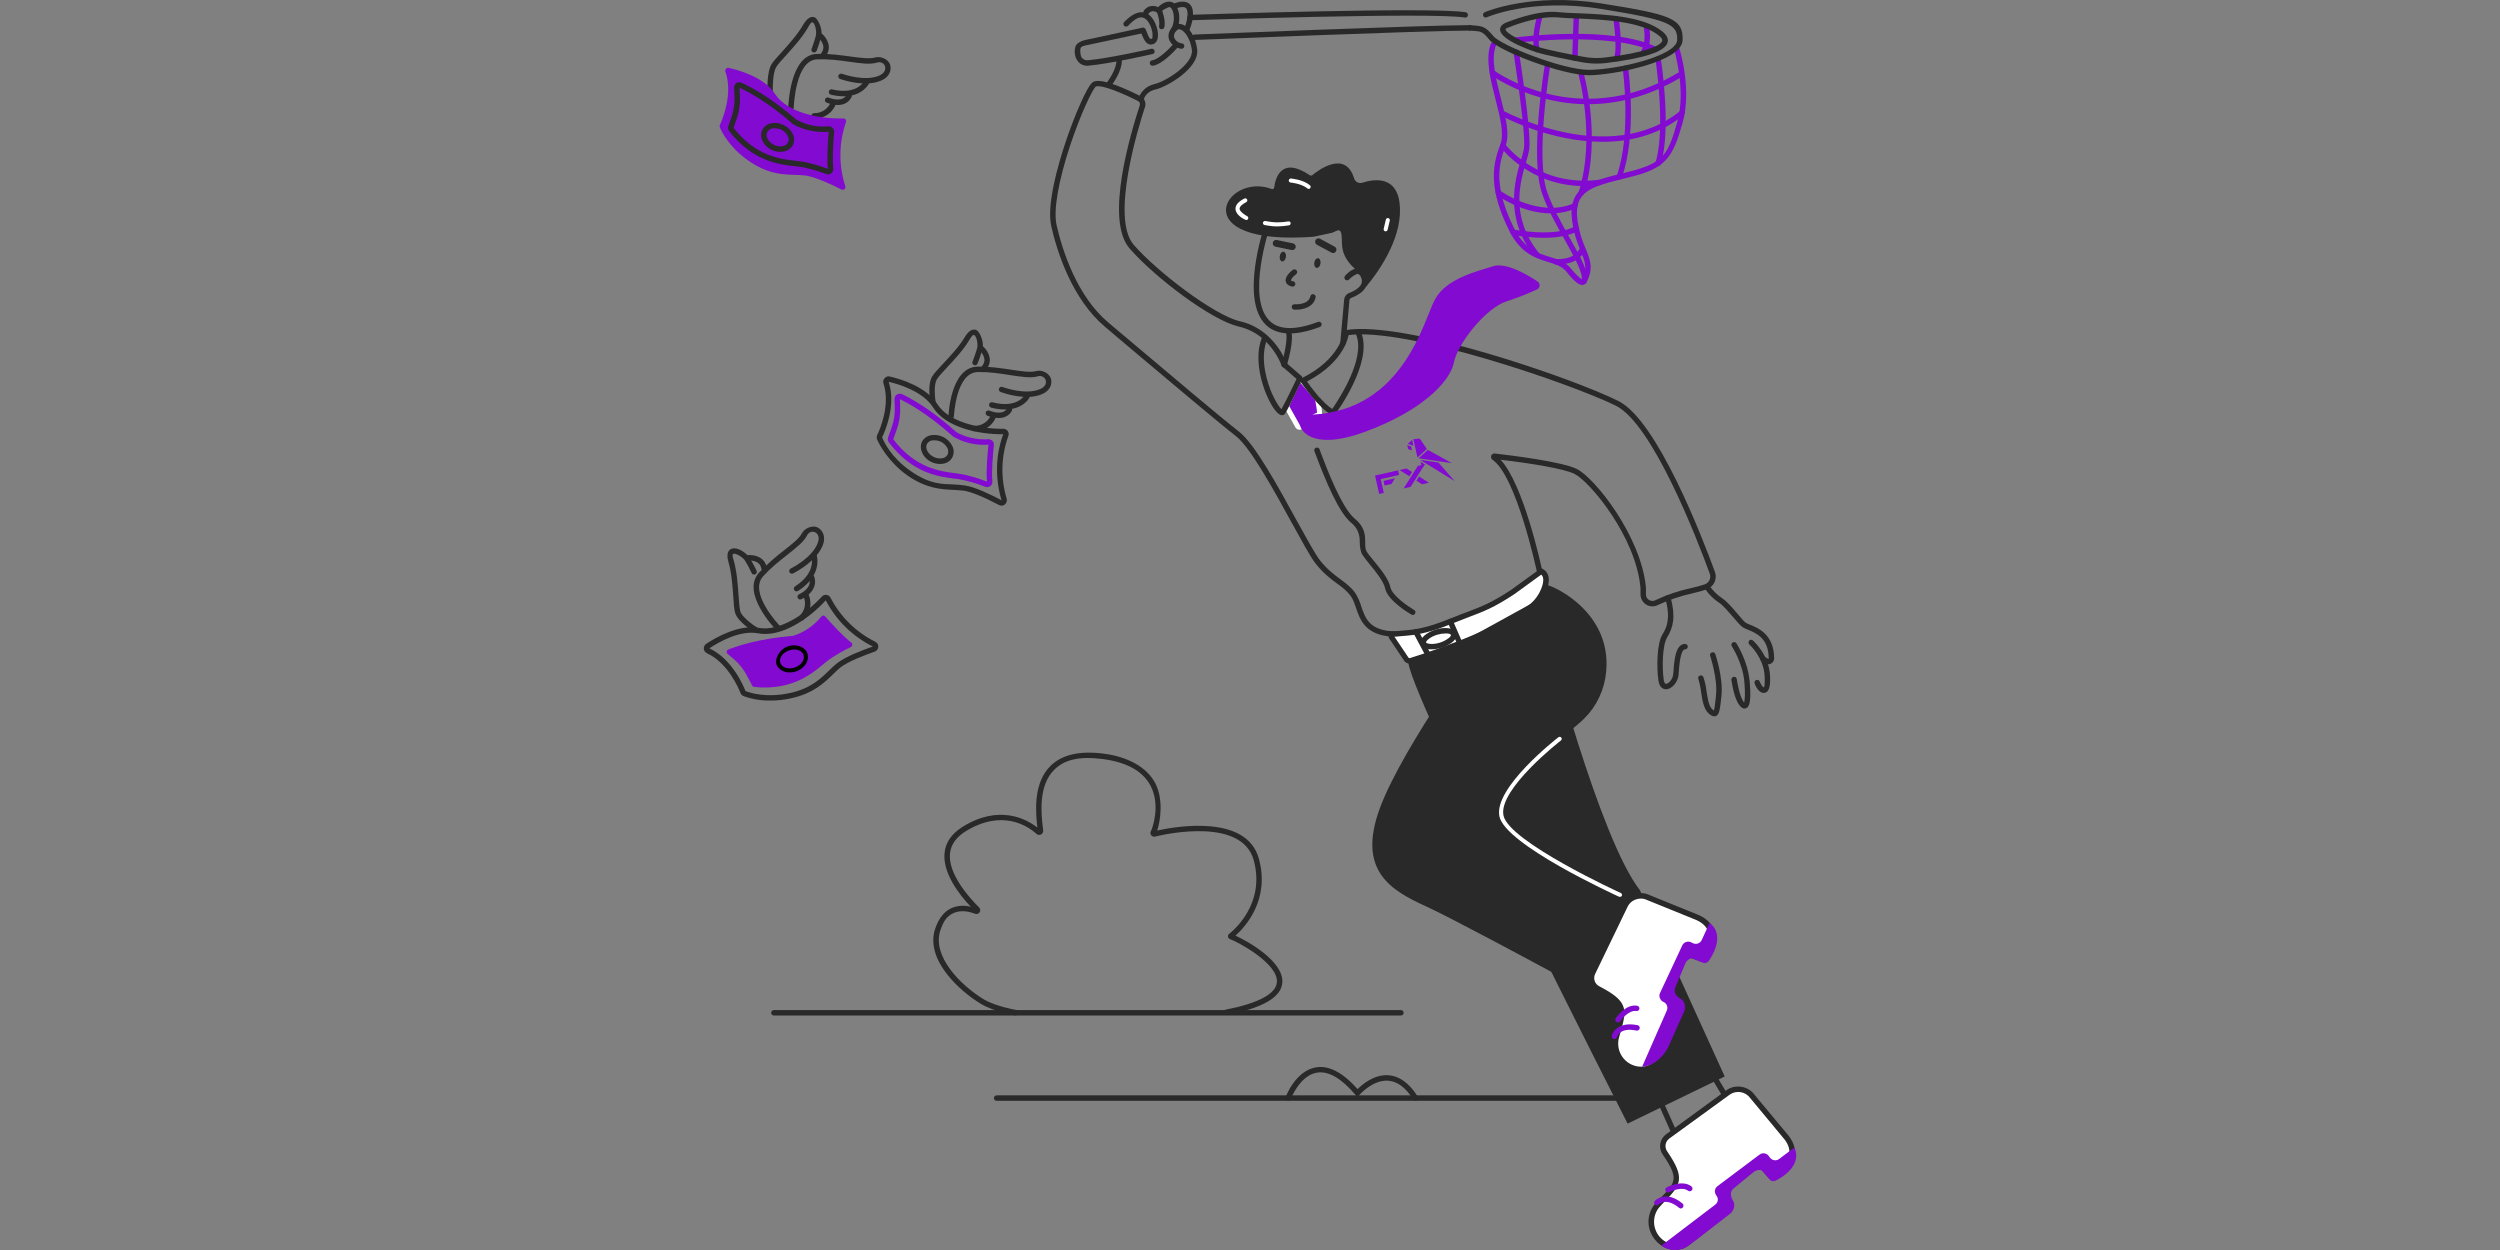 <?xml version="1.0" encoding="UTF-8" standalone="no"?><!DOCTYPE svg PUBLIC "-//W3C//DTD SVG 1.1//EN" "http://www.w3.org/Graphics/SVG/1.1/DTD/svg11.dtd"><svg width="100%" height="100%" viewBox="0 0 500 250" version="1.1" xmlns="http://www.w3.org/2000/svg" xmlns:xlink="http://www.w3.org/1999/xlink" xml:space="preserve" xmlns:serif="http://www.serif.com/" style="fill-rule:evenodd;clip-rule:evenodd;stroke-linejoin:round;stroke-miterlimit:2;"><rect x="0" y="0" width="500" height="250" fill="#808080" stroke="none"/><g><path d="M259.542,85.269c0.489,0.624 1.412,-0.462 2.037,-0.978c0.625,-0.516 1.793,-1.413 2.201,-1.25c0.407,0.163 -0.272,-3.204 -0.272,-3.204l-3.559,-4.211l-2.662,5.622l2.255,4.021Z" style="fill:#820ad1;fill-rule:nonzero;stroke:#fff;stroke-width:1px;"/><path d="M158.196,22.115c-0.144,-0 -0.282,-0.057 -0.384,-0.159c-0.102,-0.102 -0.159,-0.24 -0.159,-0.384c0.027,-0.435 0.299,-10.648 5.732,-10.784c2.417,-0.082 4.699,0.244 6.709,0.516c2.01,0.272 3.857,0.516 4.943,0.19c1.087,-0.326 2.608,0.353 2.961,1.385c0.353,1.033 0,2.499 -1.765,3.233c-3.124,1.358 -7.389,-0.027 -8.231,-0.326c-0.127,-0.054 -0.231,-0.153 -0.291,-0.278c-0.06,-0.125 -0.072,-0.268 -0.035,-0.401c0.05,-0.139 0.151,-0.253 0.282,-0.319c0.132,-0.066 0.284,-0.078 0.425,-0.034c0.461,0.163 4.617,1.575 7.442,0.38c1.168,-0.516 1.358,-1.331 1.168,-1.901c-0.19,-0.571 -0.788,-0.951 -1.63,-0.707c-1.331,0.408 -3.123,0.163 -5.432,-0.163c-2.309,-0.326 -4.183,-0.57 -6.492,-0.489c-4.428,0.109 -4.672,9.616 -4.699,9.698c-0,0.144 -0.058,0.282 -0.159,0.384c-0.102,0.102 -0.241,0.159 -0.385,0.159Z" style="fill:#282928;fill-rule:nonzero;"/><path d="M168.736,19.263c-0.87,-0.015 -1.735,-0.124 -2.581,-0.326c-0.137,-0.044 -0.253,-0.139 -0.324,-0.265c-0.07,-0.126 -0.09,-0.274 -0.056,-0.414c0.016,-0.069 0.045,-0.134 0.087,-0.192c0.042,-0.057 0.095,-0.104 0.156,-0.14c0.061,-0.036 0.129,-0.058 0.2,-0.067c0.07,-0.008 0.141,-0.002 0.209,0.018c4.916,1.168 6.356,-1.548 6.41,-1.684c0.065,-0.129 0.179,-0.228 0.316,-0.274c0.138,-0.046 0.288,-0.035 0.418,0.03c0.129,0.065 0.228,0.178 0.274,0.316c0.046,0.137 0.035,0.288 -0.03,0.417c-0.054,0.109 -1.304,2.581 -5.079,2.581Z" style="fill:#282928;fill-rule:nonzero;"/><path d="M167.568,21.001c-0.727,-0.015 -1.445,-0.163 -2.119,-0.434c-0.08,-0.012 -0.156,-0.04 -0.223,-0.085c-0.067,-0.044 -0.124,-0.102 -0.166,-0.171c-0.041,-0.069 -0.067,-0.146 -0.076,-0.226c-0.008,-0.08 0.001,-0.161 0.028,-0.237c0.027,-0.075 0.07,-0.144 0.126,-0.202c0.057,-0.057 0.126,-0.101 0.201,-0.128c0.076,-0.028 0.156,-0.038 0.236,-0.03c0.081,0.007 0.158,0.032 0.227,0.073c2.879,1.006 3.477,-0.516 3.504,-0.57c0.021,-0.067 0.056,-0.13 0.102,-0.183c0.047,-0.053 0.103,-0.096 0.167,-0.127c0.064,-0.031 0.133,-0.048 0.203,-0.051c0.071,-0.002 0.141,0.01 0.207,0.035c0.137,0.044 0.25,0.14 0.317,0.267c0.066,0.127 0.079,0.275 0.036,0.412c-0.253,0.582 -0.706,1.054 -1.276,1.331c-0.466,0.226 -0.978,0.337 -1.494,0.326Z" style="fill:#282928;fill-rule:nonzero;"/><path d="M162.814,23.717c-0.144,0 -0.282,-0.057 -0.384,-0.159c-0.102,-0.102 -0.159,-0.24 -0.159,-0.384c-0,-0.144 0.057,-0.282 0.159,-0.384c0.102,-0.102 0.24,-0.159 0.384,-0.159c0.691,0.022 1.373,-0.163 1.958,-0.531c0.586,-0.368 1.048,-0.902 1.329,-1.534c0.021,-0.067 0.056,-0.129 0.102,-0.182c0.046,-0.054 0.103,-0.097 0.167,-0.128c0.063,-0.03 0.133,-0.047 0.203,-0.05c0.071,-0.003 0.141,0.009 0.207,0.034c0.068,0.025 0.131,0.062 0.185,0.111c0.053,0.049 0.096,0.108 0.127,0.174c0.03,0.066 0.047,0.137 0.049,0.209c0.003,0.073 -0.009,0.145 -0.035,0.213c-0.027,0.108 -1.005,2.743 -4.292,2.77Z" style="fill:#282928;fill-rule:nonzero;"/><path d="M154.014,18.747c-0.142,-0.007 -0.277,-0.066 -0.377,-0.167c-0.101,-0.1 -0.16,-0.235 -0.167,-0.377c0,-0.38 -0.081,-3.721 0.788,-5.269c0.38,-0.652 1.168,-1.521 2.173,-2.608c1.386,-1.548 3.124,-3.477 4.21,-5.378c0.707,-1.195 1.44,-1.711 2.174,-1.521c0.733,0.19 1.493,2.01 1.493,3.096c0.009,0.312 -0.027,0.623 -0.108,0.924c-0.408,1.548 -0.869,2.662 -0.869,2.716c-0.06,0.129 -0.165,0.231 -0.296,0.286c-0.13,0.055 -0.277,0.06 -0.411,0.013c-0.068,-0.024 -0.131,-0.062 -0.183,-0.111c-0.053,-0.049 -0.095,-0.109 -0.123,-0.176c-0.028,-0.066 -0.042,-0.138 -0.041,-0.21c0.001,-0.073 0.018,-0.144 0.049,-0.209c-0,-0.028 0.434,-1.114 0.842,-2.608c0.047,-0.195 0.065,-0.397 0.054,-0.598c-0,-1.086 -0.407,-1.983 -0.679,-2.064c-0.272,-0.082 -0.435,0.109 -0.951,1.005c-1.141,2.01 -2.933,3.966 -4.373,5.568c-0.924,1.006 -1.711,1.875 -2.01,2.418c-0.625,1.059 -0.679,3.748 -0.652,4.699c0.004,0.072 -0.007,0.143 -0.031,0.21c-0.024,0.068 -0.061,0.129 -0.109,0.182c-0.048,0.053 -0.106,0.096 -0.17,0.127c-0.065,0.031 -0.135,0.048 -0.206,0.052l-0.027,-0Z" style="fill:#282928;fill-rule:nonzero;"/><path d="M164.716,11.44c-0.059,0.005 -0.118,-0.002 -0.174,-0.021c-0.056,-0.019 -0.108,-0.048 -0.152,-0.088c-0.115,-0.086 -0.191,-0.215 -0.212,-0.358c-0.02,-0.142 0.017,-0.287 0.103,-0.402c1.114,-1.44 -0.461,-2.88 -0.543,-2.934c-0.107,-0.094 -0.173,-0.227 -0.183,-0.369c-0.01,-0.142 0.036,-0.283 0.129,-0.392c0.102,-0.103 0.238,-0.165 0.383,-0.175c0.145,-0.01 0.289,0.033 0.404,0.121c0.842,0.733 2.038,2.608 0.68,4.401c-0.048,0.07 -0.113,0.128 -0.189,0.166c-0.076,0.038 -0.161,0.056 -0.246,0.051Z" style="fill:#282928;fill-rule:nonzero;"/><path d="M257.939,66.689c-1.983,0 -3.586,-0.57 -4.754,-1.711c-5.242,-5.052 -0.461,-19.34 -0.244,-19.938c0.019,-0.069 0.05,-0.135 0.095,-0.191c0.045,-0.056 0.103,-0.103 0.166,-0.136c0.064,-0.033 0.134,-0.053 0.206,-0.057c0.072,-0.004 0.145,0.006 0.212,0.031c0.137,0.044 0.25,0.14 0.317,0.267c0.065,0.127 0.079,0.275 0.036,0.412c-0.054,0.163 -4.781,14.261 -0.027,18.824c1.874,1.82 5.134,1.902 9.642,0.19c0.134,-0.053 0.283,-0.052 0.415,0.004c0.133,0.056 0.237,0.162 0.292,0.295c0.026,0.068 0.038,0.14 0.035,0.213c-0.002,0.072 -0.018,0.143 -0.049,0.209c-0.03,0.066 -0.073,0.125 -0.127,0.174c-0.054,0.049 -0.117,0.086 -0.185,0.11c-2.281,0.87 -4.318,1.304 -6.03,1.304Z" style="fill:#282928;fill-rule:nonzero;"/><path d="M268.587,69.243l-0.054,-0c-0.072,-0.007 -0.141,-0.028 -0.205,-0.062c-0.063,-0.034 -0.119,-0.08 -0.165,-0.135c-0.045,-0.056 -0.078,-0.12 -0.099,-0.189c-0.021,-0.068 -0.027,-0.141 -0.02,-0.212l0.787,-8.719c0.026,-0.294 0.135,-0.574 0.313,-0.81c0.177,-0.235 0.418,-0.416 0.692,-0.521c1.141,-0.435 2.988,-1.386 2.445,-2.934c-0.136,-0.38 -0.353,-0.815 -0.706,-0.869c-0.353,-0.054 -1.44,0.706 -1.766,1.114c-0.094,0.096 -0.221,0.155 -0.356,0.163c-0.135,0.008 -0.269,-0.035 -0.374,-0.12c-0.104,-0.085 -0.175,-0.206 -0.195,-0.339c-0.021,-0.134 0.009,-0.271 0.083,-0.384c0.163,-0.19 1.467,-1.738 2.798,-1.521c0.706,0.136 1.195,0.652 1.521,1.576c0.625,1.765 -0.489,3.341 -3.069,4.319c-0.085,0.041 -0.159,0.102 -0.215,0.178c-0.057,0.075 -0.095,0.163 -0.111,0.256l-0.761,8.72c-0.013,0.134 -0.076,0.259 -0.177,0.349c-0.1,0.091 -0.23,0.14 -0.366,0.14Z" style="fill:#282928;fill-rule:nonzero;"/><path d="M257.184,51.402c0.081,-0.534 -0.13,-1.008 -0.472,-1.06c-0.341,-0.051 -0.683,0.34 -0.763,0.874c-0.081,0.534 0.13,1.008 0.471,1.06c0.341,0.051 0.684,-0.34 0.764,-0.874Z" style="fill:#282928;fill-rule:nonzero;"/><path d="M264.095,52.707c0.082,-0.534 -0.13,-1.009 -0.471,-1.06c-0.341,-0.052 -0.683,0.339 -0.763,0.873c-0.082,0.534 0.13,1.009 0.471,1.061c0.341,0.051 0.683,-0.34 0.763,-0.874Z" style="fill:#282928;fill-rule:nonzero;"/><path d="M258.482,50.011l-0.135,0l-3.26,-0.679c-0.087,-0.018 -0.171,-0.052 -0.244,-0.102c-0.074,-0.05 -0.137,-0.114 -0.187,-0.189c-0.049,-0.074 -0.082,-0.158 -0.099,-0.245c-0.018,-0.088 -0.017,-0.178 0.001,-0.265c0.017,-0.088 0.052,-0.17 0.102,-0.244c0.05,-0.074 0.114,-0.138 0.189,-0.187c0.074,-0.049 0.157,-0.083 0.244,-0.1c0.088,-0.017 0.178,-0.017 0.266,0.001l3.259,0.679c0.172,0.039 0.321,0.143 0.417,0.29c0.097,0.147 0.132,0.325 0.099,0.498c-0.031,0.151 -0.112,0.287 -0.23,0.386c-0.119,0.099 -0.267,0.154 -0.422,0.157Z" style="fill:#282928;fill-rule:nonzero;"/><path d="M266.631,50.609c-0.114,0.006 -0.228,-0.022 -0.326,-0.082l-2.933,-1.575c-0.155,-0.091 -0.268,-0.237 -0.318,-0.408c-0.05,-0.172 -0.034,-0.356 0.046,-0.516c0.04,-0.081 0.096,-0.153 0.165,-0.212c0.07,-0.058 0.15,-0.102 0.237,-0.127c0.086,-0.026 0.178,-0.033 0.268,-0.021c0.09,0.012 0.176,0.042 0.253,0.089l2.907,1.575c0.081,0.04 0.153,0.096 0.212,0.165c0.058,0.07 0.101,0.15 0.128,0.237c0.025,0.087 0.032,0.178 0.02,0.268c-0.011,0.09 -0.042,0.176 -0.089,0.254c-0.054,0.105 -0.136,0.193 -0.236,0.255c-0.1,0.062 -0.216,0.096 -0.334,0.098Z" style="fill:#282928;fill-rule:nonzero;"/><path d="M258.51,57.318l-0.109,0c-0.896,-0.217 -1.195,-0.679 -1.25,-1.032c-0.217,-0.978 1.005,-2.01 1.413,-2.309c0.115,-0.086 0.26,-0.124 0.403,-0.103c0.142,0.02 0.271,0.096 0.358,0.212c0.086,0.115 0.123,0.26 0.103,0.402c-0.021,0.143 -0.097,0.272 -0.212,0.358c-0.598,0.435 -1.06,1.032 -1.005,1.223c0.054,0.19 0.108,0.108 0.434,0.19c0.07,0.016 0.136,0.045 0.194,0.087c0.058,0.041 0.107,0.094 0.146,0.154c0.037,0.061 0.063,0.128 0.074,0.199c0.013,0.07 0.01,0.142 -0.006,0.212c-0.031,0.119 -0.101,0.225 -0.201,0.299c-0.098,0.074 -0.219,0.112 -0.342,0.108Z" style="fill:#282928;fill-rule:nonzero;"/><path d="M256.853,73.48l-0.163,0c-0.136,-0.044 -0.251,-0.14 -0.317,-0.267c-0.066,-0.127 -0.079,-0.275 -0.037,-0.412c1.223,-4.4 0.951,-5.922 0.924,-5.949c-0.024,-0.143 0.008,-0.291 0.088,-0.412c0.081,-0.121 0.205,-0.207 0.347,-0.24c0.136,-0.024 0.277,0.004 0.393,0.08c0.116,0.076 0.2,0.193 0.231,0.328c0.055,0.19 0.381,1.82 -0.95,6.492c-0.03,0.112 -0.099,0.211 -0.192,0.28c-0.094,0.069 -0.208,0.104 -0.324,0.1Z" style="fill:#282928;fill-rule:nonzero;"/><path d="M257.287,44.742c-0.144,-0 -0.282,-0.058 -0.384,-0.16c-0.102,-0.101 -0.159,-0.24 -0.159,-0.384c-0.004,-0.07 0.007,-0.14 0.032,-0.206c0.024,-0.065 0.061,-0.125 0.109,-0.176c0.049,-0.051 0.107,-0.092 0.171,-0.119c0.064,-0.028 0.134,-0.042 0.204,-0.042l1.467,0c0.144,0 0.282,0.057 0.384,0.159c0.102,0.102 0.159,0.24 0.159,0.384c0.004,0.07 -0.006,0.14 -0.031,0.206c-0.024,0.066 -0.062,0.126 -0.11,0.177c-0.048,0.051 -0.106,0.091 -0.171,0.119c-0.064,0.027 -0.134,0.042 -0.204,0.042l-1.467,-0Z" style="fill:#fff;fill-rule:nonzero;"/><path d="M262.719,47.349c-26.266,1.929 -17.655,-13.011 -8.42,-9.561c0.054,0.026 0.115,0.039 0.175,0.038c0.061,-0.002 0.12,-0.018 0.174,-0.047c0.053,-0.03 0.098,-0.071 0.133,-0.121c0.033,-0.051 0.054,-0.109 0.061,-0.169c0.218,-1.711 1.304,-6.356 7.117,-2.445c0.071,0.053 0.156,0.082 0.244,0.082c0.089,-0 0.174,-0.029 0.245,-0.082c1.168,-0.977 6.628,-5.106 8.366,0.625c0.05,0.168 0.132,0.323 0.243,0.458c0.11,0.135 0.247,0.246 0.402,0.327c0.154,0.081 0.324,0.13 0.497,0.145c0.174,0.014 0.349,-0.006 0.515,-0.061c2.445,-0.787 7.279,-1.494 7.524,5.08c0.244,6.573 -4.644,13.201 -6.79,15.727c-0.245,0.272 -0.109,-0.57 -0.109,-0.923c0.017,-0.295 -0.041,-0.59 -0.17,-0.856c-0.128,-0.266 -0.322,-0.495 -0.563,-0.665c-4.021,-2.934 -3.966,-5.297 -3.994,-6.873c-0.027,-2.933 -0.896,-1.82 -1.983,-1.466l-3.667,0.787Z" style="fill:#282928;fill-rule:nonzero;"/><path d="M249.246,44.008l-0.163,-0.054c-0.217,-0.082 -1.955,-0.896 -1.983,-2.173c-0.027,-0.761 0.571,-1.467 1.766,-2.065c0.049,-0.026 0.102,-0.042 0.158,-0.047c0.054,-0.005 0.109,0.001 0.162,0.018c0.052,0.017 0.101,0.045 0.142,0.081c0.042,0.036 0.076,0.08 0.099,0.13c0.025,0.05 0.038,0.104 0.041,0.159c0.001,0.055 -0.007,0.11 -0.027,0.161c-0.018,0.052 -0.048,0.099 -0.087,0.139c-0.038,0.04 -0.084,0.071 -0.135,0.093c-0.597,0.299 -1.304,0.788 -1.304,1.304c0,0.516 1.114,1.304 1.494,1.466c0.051,0.021 0.097,0.052 0.135,0.091c0.039,0.038 0.069,0.084 0.089,0.135c0.021,0.051 0.03,0.105 0.029,0.16c-0.001,0.054 -0.013,0.108 -0.035,0.158c-0.032,0.073 -0.085,0.136 -0.153,0.18c-0.067,0.043 -0.147,0.066 -0.228,0.064Z" style="fill:#fff;fill-rule:nonzero;"/><path d="M255.44,45.285c-0.619,-0.001 -1.237,-0.056 -1.847,-0.163l-0.652,-0.109c-0.103,-0.013 -0.198,-0.066 -0.263,-0.147c-0.066,-0.081 -0.098,-0.183 -0.09,-0.287c0.003,-0.056 0.018,-0.111 0.044,-0.161c0.025,-0.051 0.061,-0.095 0.104,-0.13c0.043,-0.036 0.093,-0.063 0.148,-0.078c0.053,-0.015 0.11,-0.019 0.166,-0.012l0.679,0.109c0.842,0.136 1.82,0.299 3.938,-0.027c0.052,-0.012 0.106,-0.013 0.159,-0.002c0.051,0.01 0.101,0.031 0.145,0.062c0.043,0.031 0.08,0.07 0.107,0.116c0.028,0.046 0.045,0.097 0.051,0.15c0.016,0.104 -0.009,0.21 -0.07,0.296c-0.061,0.086 -0.153,0.146 -0.256,0.166c-0.781,0.135 -1.571,0.208 -2.363,0.217Z" style="fill:#fff;fill-rule:nonzero;"/><path d="M261.742,37.788c-0.099,-0.008 -0.194,-0.046 -0.271,-0.109c-1.196,-0.978 -3.315,-1.168 -3.342,-1.168c-0.053,-0.003 -0.106,-0.017 -0.153,-0.041c-0.049,-0.024 -0.091,-0.057 -0.127,-0.097c-0.035,-0.04 -0.063,-0.087 -0.079,-0.138c-0.017,-0.051 -0.025,-0.105 -0.021,-0.158c0.013,-0.106 0.065,-0.203 0.145,-0.273c0.081,-0.07 0.184,-0.108 0.29,-0.108c0.108,0.028 2.417,0.191 3.803,1.359c0.082,0.068 0.134,0.167 0.144,0.274c0.01,0.106 -0.023,0.213 -0.09,0.296c-0.034,0.048 -0.079,0.088 -0.13,0.117c-0.052,0.028 -0.11,0.044 -0.169,0.046Z" style="fill:#fff;fill-rule:nonzero;"/><path d="M277.116,46.263l-0.081,-0c-0.104,-0.026 -0.194,-0.092 -0.25,-0.183c-0.056,-0.092 -0.073,-0.202 -0.049,-0.306l0.435,-1.847c0.009,-0.054 0.03,-0.105 0.06,-0.15c0.031,-0.045 0.07,-0.083 0.116,-0.111c0.047,-0.028 0.098,-0.046 0.153,-0.053c0.053,-0.006 0.108,-0.001 0.16,0.015c0.104,0.026 0.194,0.091 0.25,0.183c0.055,0.092 0.073,0.201 0.048,0.306l-0.434,1.847c-0.024,0.088 -0.078,0.166 -0.152,0.22c-0.074,0.054 -0.164,0.082 -0.256,0.079Z" style="fill:#fff;fill-rule:nonzero;"/><path d="M280.892,127.399c-1.152,0.014 -2.304,-0.04 -3.45,-0.163c-4.509,-0.625 -5.46,-3.396 -6.22,-5.596c-0.299,-0.869 -0.571,-1.711 -1.033,-2.363c-0.759,-1.087 -1.71,-1.793 -2.824,-2.608c-1.114,-0.815 -2.771,-2.037 -4.292,-4.02c-1.005,-1.303 -2.716,-4.454 -4.726,-8.094c-3.477,-6.357 -8.257,-15.076 -11.164,-17.331c-3.667,-2.852 -14.424,-11.951 -21.568,-17.954l-4.617,-3.912c-6.574,-5.541 -9.562,-14.939 -10.73,-20.046c-1.005,-4.292 1.331,-12.305 2.798,-16.732c1.739,-5.243 4.346,-11.382 5.487,-12.142c1.141,-0.761 4.319,0.19 9.507,2.77c0.404,0.19 0.721,0.524 0.893,0.936c0.17,0.411 0.181,0.872 0.031,1.292c-1.196,3.64 -6.955,22.138 -2.228,27.543c4.727,5.405 16.026,14.043 21.188,15.266c2.041,0.454 3.931,1.427 5.486,2.825c1.732,1.548 3.072,3.484 3.912,5.649c0.054,0.134 0.052,0.283 -0.003,0.415c-0.056,0.133 -0.163,0.237 -0.296,0.292c-0.133,0.053 -0.282,0.052 -0.415,-0.004c-0.132,-0.056 -0.237,-0.162 -0.292,-0.295c-0.79,-2.014 -2.036,-3.817 -3.639,-5.27c-1.423,-1.261 -3.142,-2.139 -4.998,-2.553c-5.487,-1.304 -16.732,-9.806 -21.785,-15.619c-5.052,-5.813 0.326,-23.333 2.037,-28.602c0.064,-0.17 0.06,-0.358 -0.011,-0.525c-0.07,-0.166 -0.202,-0.3 -0.369,-0.372c-4.998,-2.499 -7.85,-3.232 -8.42,-2.852c-0.571,0.38 -2.961,5.297 -5.08,11.626c-2.417,7.307 -3.423,13.174 -2.743,16.108c1.14,4.97 4.02,14.124 10.348,19.448l4.645,3.912c7.118,6.003 17.874,15.102 21.514,17.927c3.097,2.418 7.741,10.865 11.462,17.683c1.983,3.586 3.695,6.71 4.646,7.959c1.439,1.847 2.825,2.879 4.074,3.803c1.25,0.923 2.2,1.63 3.069,2.852c0.51,0.82 0.903,1.707 1.168,2.635c0.761,2.227 1.494,4.346 5.324,4.89c0.055,-0 8.312,0.815 15.402,-1.739c3.66,-1.359 7.095,-3.263 10.185,-5.65c2.934,-2.255 4.184,-3.939 4.211,-4.374l-0,-0.054c-0.027,-0.19 -4.102,-19.203 -8.882,-22.409c-0.121,-0.094 -0.209,-0.223 -0.253,-0.369c-0.044,-0.145 -0.041,-0.302 0.008,-0.446c0.053,-0.14 0.151,-0.259 0.28,-0.338c0.127,-0.079 0.277,-0.112 0.427,-0.096c3.096,0.353 13.5,1.629 16.406,3.096c3.667,1.819 12.93,13.582 13.826,23.74l0,1.358c-0.004,0.218 0.05,0.432 0.155,0.623c0.105,0.191 0.257,0.351 0.443,0.464c0.183,0.12 0.395,0.19 0.613,0.204c0.219,0.014 0.439,-0.028 0.636,-0.122c2.286,-1.094 4.693,-1.914 7.171,-2.445c0.918,-0.196 1.824,-0.441 2.716,-0.734c0.428,-0.149 0.78,-0.461 0.978,-0.869c0.097,-0.198 0.151,-0.413 0.16,-0.632c0.01,-0.22 -0.027,-0.44 -0.106,-0.645c-2.526,-6.926 -11.408,-29.879 -18.742,-33.573c-8.583,-4.264 -42.265,-15.945 -53.837,-14.097c-0.07,0.015 -0.142,0.016 -0.212,0.002c-0.07,-0.013 -0.137,-0.041 -0.196,-0.082c-0.059,-0.041 -0.109,-0.094 -0.146,-0.155c-0.037,-0.061 -0.061,-0.129 -0.07,-0.2c-0.025,-0.14 0.007,-0.284 0.089,-0.401c0.081,-0.117 0.205,-0.197 0.345,-0.224c12.033,-1.928 45.58,9.725 54.516,14.206c7.715,3.857 16.705,27.109 19.286,34.171c0.123,0.343 0.177,0.707 0.158,1.071c-0.019,0.363 -0.11,0.72 -0.267,1.048c-0.159,0.328 -0.384,0.619 -0.659,0.857c-0.276,0.238 -0.597,0.418 -0.944,0.528c-0.923,0.326 -1.847,0.544 -2.825,0.788c-2.398,0.528 -4.73,1.321 -6.953,2.363c-0.362,0.173 -0.76,0.251 -1.159,0.226c-0.399,-0.023 -0.786,-0.148 -1.123,-0.361c-0.338,-0.217 -0.616,-0.514 -0.811,-0.865c-0.195,-0.35 -0.299,-0.745 -0.303,-1.146l0,-1.276c-0.896,-10.322 -10.186,-21.351 -13.201,-22.844c-2.064,-1.032 -8.747,-2.119 -14.776,-2.825c4.59,4.943 8.094,21.051 8.311,22.165c0.048,0.162 0.063,0.332 0.044,0.5c-0.018,0.167 -0.07,0.33 -0.152,0.477c-1.114,2.418 -7.877,7.824 -14.94,10.377c-4.536,1.603 -9.344,1.929 -12.495,1.929Z" style="fill:#282928;fill-rule:nonzero;"/><path d="M256.391,83.041c-0.162,-0.006 -0.322,-0.053 -0.462,-0.136c-1.874,-0.978 -5.975,-9.805 -3.45,-15.591c0.065,-0.13 0.177,-0.231 0.313,-0.281c0.137,-0.051 0.287,-0.047 0.421,0.009c0.066,0.027 0.126,0.066 0.176,0.117c0.049,0.051 0.089,0.111 0.114,0.177c0.025,0.066 0.036,0.137 0.034,0.208c-0.003,0.071 -0.021,0.141 -0.053,0.205c-1.765,4.074 0.217,9.344 0.869,10.865c0.652,1.521 1.549,2.906 1.929,3.232c0.924,-1.63 3.151,-6.41 3.178,-6.437c0.023,-0.069 0.061,-0.132 0.111,-0.184c0.05,-0.053 0.11,-0.094 0.178,-0.12c0.067,-0.026 0.14,-0.036 0.212,-0.031c0.073,0.006 0.143,0.027 0.206,0.063c0.065,0.026 0.125,0.066 0.175,0.117c0.05,0.05 0.089,0.111 0.115,0.177c0.025,0.066 0.037,0.137 0.034,0.208c-0.004,0.071 -0.022,0.14 -0.053,0.204c-0.108,0.217 -2.499,5.405 -3.368,6.791c-0.065,0.123 -0.162,0.227 -0.282,0.299c-0.12,0.072 -0.258,0.109 -0.397,0.108Z" style="fill:#282928;fill-rule:nonzero;"/><path d="M259.949,76.169c-0.129,-0.004 -0.254,-0.051 -0.353,-0.136l-3.097,-2.689c-0.057,-0.047 -0.104,-0.105 -0.137,-0.171c-0.034,-0.065 -0.054,-0.137 -0.059,-0.211c-0.005,-0.074 0.004,-0.148 0.03,-0.217c0.024,-0.07 0.062,-0.134 0.112,-0.188c0.047,-0.055 0.104,-0.099 0.169,-0.13c0.064,-0.031 0.134,-0.049 0.206,-0.051c0.071,-0.003 0.142,0.009 0.209,0.036c0.066,0.026 0.127,0.066 0.177,0.117l3.096,2.689c0.107,0.095 0.174,0.227 0.183,0.37c0.01,0.142 -0.035,0.283 -0.128,0.391c-0.048,0.062 -0.11,0.112 -0.181,0.145c-0.07,0.033 -0.149,0.048 -0.227,0.045Z" style="fill:#282928;fill-rule:nonzero;"/><path d="M266.794,83.177l-0.408,-0.19c-2.526,-1.168 -6.084,-6.356 -6.247,-6.573l-0.353,-0.516l0.571,-0.272c7.768,-3.83 8.338,-9.073 8.338,-9.127c0.007,-0.071 0.028,-0.141 0.062,-0.204c0.034,-0.063 0.08,-0.12 0.135,-0.165c0.056,-0.045 0.12,-0.079 0.188,-0.1c0.07,-0.021 0.142,-0.027 0.213,-0.02c0.07,0.004 0.14,0.021 0.202,0.052c0.064,0.031 0.12,0.074 0.166,0.128c0.045,0.053 0.08,0.116 0.1,0.183c0.022,0.067 0.028,0.138 0.021,0.208c-0,0.244 -0.571,5.65 -8.393,9.724c0.896,1.249 3.259,4.373 5.052,5.487c1.304,-1.875 6.737,-10.105 4.781,-14.885c-0.031,-0.066 -0.047,-0.137 -0.049,-0.209c-0.001,-0.073 0.013,-0.144 0.041,-0.211c0.028,-0.067 0.069,-0.127 0.123,-0.176c0.052,-0.049 0.115,-0.087 0.183,-0.111c0.134,-0.047 0.281,-0.042 0.411,0.013c0.131,0.056 0.236,0.158 0.296,0.286c2.445,5.949 -4.863,15.89 -5.162,16.325l-0.271,0.353Z" style="fill:#282928;fill-rule:nonzero;"/><path d="M260.112,85.377c0,0 1.576,5.134 12.903,0.978c11.326,-4.156 17.004,-9.996 17.764,-13.853c0.761,-3.857 6.437,-10.947 10.566,-12.25c2.066,-0.665 4.088,-1.454 6.058,-2.364c0.142,-0.07 0.265,-0.176 0.354,-0.307c0.09,-0.131 0.144,-0.283 0.158,-0.442c0.014,-0.158 -0.014,-0.318 -0.079,-0.462c-0.067,-0.145 -0.169,-0.27 -0.297,-0.364c-2.092,-1.385 -6.302,-3.884 -8.91,-3.069c-3.558,1.113 -9.289,2.499 -11.571,6.519c-2.282,4.02 -6.14,22.327 -24.718,23.169c-0,0 -3.07,1.223 -2.228,2.445Z" style="fill:#820ad1;fill-rule:nonzero;"/><path d="M308.87,116.941c0.435,-0.489 14.451,5.161 12.196,18.661c-0.617,3.542 -2.476,6.749 -5.243,9.045c-5.948,4.944 -17.602,15.293 -16.053,18.715c1.82,3.993 18.905,12.848 23.306,15.075c0.301,0.151 0.541,0.401 0.678,0.708c0.139,0.307 0.168,0.652 0.083,0.977c-0.788,2.852 -3.26,10.268 -8.938,15.157c-0.33,0.29 -0.741,0.472 -1.179,0.52c-0.437,0.049 -0.878,-0.038 -1.265,-0.249c-4.835,-2.608 -22.409,-12.087 -27.272,-14.287c-7.034,-3.206 -13.826,-7.144 -9.208,-19.639c4.618,-12.495 21.513,-35.447 21.513,-35.447c-0,-0 7.796,-5.216 11.382,-9.236Z" style="fill:#282928;fill-rule:nonzero;"/><path d="M326.146,180.122l-2.174,-0c-0.144,-0 -0.281,-0.057 -0.384,-0.16c-0.102,-0.101 -0.159,-0.239 -0.159,-0.384c0,-0.144 0.057,-0.282 0.159,-0.384c0.103,-0.102 0.24,-0.159 0.384,-0.159l2.174,0c0.144,0 0.282,0.057 0.384,0.159c0.102,0.102 0.159,0.24 0.159,0.384c-0,0.145 -0.057,0.283 -0.159,0.384c-0.102,0.103 -0.24,0.16 -0.384,0.16Z" style="fill:#282928;fill-rule:nonzero;"/><path d="M323.972,191.096l-0.217,-0.054l-3.83,-1.684c-0.128,-0.06 -0.229,-0.167 -0.279,-0.298c-0.051,-0.132 -0.048,-0.279 0.007,-0.409c0.024,-0.068 0.062,-0.131 0.111,-0.183c0.049,-0.054 0.109,-0.095 0.176,-0.124c0.066,-0.028 0.139,-0.041 0.211,-0.04c0.072,0.001 0.143,0.018 0.209,0.049l3.83,1.711c0.133,0.054 0.239,0.158 0.295,0.291c0.056,0.132 0.057,0.281 0.004,0.415c-0.049,0.096 -0.123,0.176 -0.214,0.233c-0.091,0.059 -0.196,0.089 -0.303,0.093Z" style="fill:#282928;fill-rule:nonzero;"/><path d="M334.566,226.462c-0.108,0.001 -0.214,-0.03 -0.306,-0.088c-0.091,-0.058 -0.164,-0.14 -0.21,-0.238l-2.554,-5.758c-0.031,-0.066 -0.05,-0.138 -0.052,-0.211c-0.004,-0.072 0.007,-0.145 0.032,-0.214c0.026,-0.068 0.065,-0.131 0.115,-0.184c0.05,-0.054 0.11,-0.096 0.177,-0.125c0.13,-0.055 0.276,-0.058 0.408,-0.007c0.132,0.05 0.239,0.151 0.298,0.279l2.581,5.785c0.055,0.13 0.058,0.276 0.007,0.408c-0.05,0.133 -0.151,0.239 -0.279,0.298l-0.217,0.055Z" style="fill:#282928;fill-rule:nonzero;"/><path d="M345.214,219.943c-0.097,-0.002 -0.193,-0.028 -0.278,-0.075c-0.085,-0.048 -0.157,-0.115 -0.211,-0.197l-2.064,-3.477c-0.04,-0.061 -0.065,-0.131 -0.077,-0.203c-0.011,-0.072 -0.008,-0.146 0.009,-0.217c0.018,-0.071 0.05,-0.138 0.095,-0.197c0.044,-0.058 0.099,-0.107 0.163,-0.143c0.124,-0.064 0.268,-0.08 0.403,-0.044c0.135,0.034 0.253,0.118 0.33,0.234l2.092,3.504c0.064,0.125 0.079,0.268 0.044,0.403c-0.035,0.135 -0.118,0.253 -0.234,0.331c-0.082,0.051 -0.175,0.079 -0.272,0.081Z" style="fill:#282928;fill-rule:nonzero;"/><path d="M282.549,122.998c-0.096,-0.002 -0.191,-0.03 -0.271,-0.081c-0.489,-0.272 -4.754,-2.825 -5.243,-5.216c-0.299,-1.412 -1.847,-3.314 -3.097,-4.835c-0.597,-0.733 -1.114,-1.385 -1.467,-1.929c-0.353,-0.542 -0.516,-1.601 -0.516,-2.444c0,-0.842 -0.027,-2.553 -1.657,-3.884c-2.58,-2.092 -5.187,-8.475 -7.198,-13.799l-0.217,-0.57c-0.026,-0.068 -0.038,-0.141 -0.036,-0.213c0.003,-0.072 0.02,-0.143 0.05,-0.21c0.03,-0.065 0.074,-0.124 0.128,-0.173c0.053,-0.049 0.116,-0.086 0.184,-0.111c0.137,-0.039 0.284,-0.027 0.413,0.032c0.13,0.06 0.233,0.164 0.293,0.294l0.19,0.571c1.169,3.042 4.211,11.164 6.872,13.337c2.038,1.657 2.065,3.368 2.065,4.726c-0,0.734 -0,1.359 0.326,1.875c0.326,0.516 0.842,1.113 1.412,1.819c1.386,1.684 2.961,3.64 3.314,5.297c0.353,1.657 3.532,3.803 4.727,4.509c0.063,0.034 0.117,0.08 0.161,0.136c0.044,0.056 0.076,0.12 0.094,0.189c0.018,0.069 0.021,0.141 0.01,0.211c-0.011,0.07 -0.036,0.138 -0.075,0.198c-0.042,0.085 -0.109,0.156 -0.191,0.204c-0.081,0.049 -0.176,0.072 -0.271,0.067Z" style="fill:#282928;fill-rule:nonzero;"/><path d="M353.77,132.858c-0.435,0 -0.923,-0.217 -1.521,-0.679c-0.112,-0.095 -0.185,-0.228 -0.204,-0.373c-0.02,-0.145 0.014,-0.293 0.095,-0.415c0.091,-0.11 0.221,-0.181 0.364,-0.196c0.142,-0.016 0.285,0.026 0.397,0.115c0.516,0.407 0.76,0.462 0.842,0.462l-0,-0.055c-0,-4.074 -2.526,-5.106 -4.183,-5.785c-0.37,-0.134 -0.725,-0.307 -1.06,-0.516c-0.489,-0.353 -1.113,-1.114 -1.873,-1.983c-0.761,-0.869 -1.983,-2.363 -2.798,-2.879c-1.073,-0.709 -2.004,-1.612 -2.744,-2.663c-0.041,-0.059 -0.071,-0.124 -0.086,-0.194c-0.016,-0.071 -0.018,-0.144 -0.005,-0.214c0.013,-0.071 0.04,-0.139 0.078,-0.199c0.039,-0.06 0.09,-0.112 0.149,-0.153c0.06,-0.04 0.128,-0.068 0.2,-0.082c0.071,-0.013 0.144,-0.012 0.215,0.003c0.07,0.015 0.138,0.044 0.197,0.086c0.06,0.042 0.11,0.095 0.149,0.156c0.671,0.907 1.488,1.695 2.417,2.336c0.978,0.625 2.092,1.956 3.07,3.097c0.977,1.141 1.303,1.548 1.683,1.82c0.257,0.157 0.53,0.284 0.815,0.38c1.684,0.679 4.863,1.983 4.863,6.817c-0.01,0.207 -0.076,0.408 -0.191,0.58c-0.115,0.173 -0.274,0.31 -0.461,0.398c-0.121,0.083 -0.262,0.13 -0.408,0.136Z" style="fill:#282928;fill-rule:nonzero;"/><path d="M352.738,138.59c-0.788,-0 -1.467,-0.951 -1.793,-1.847c-0.032,-0.068 -0.05,-0.14 -0.052,-0.214c-0.003,-0.074 0.009,-0.148 0.036,-0.217c0.026,-0.07 0.068,-0.132 0.119,-0.185c0.052,-0.053 0.114,-0.094 0.184,-0.122c0.068,-0.029 0.142,-0.042 0.216,-0.04c0.074,0.001 0.147,0.018 0.215,0.05c0.067,0.031 0.127,0.075 0.177,0.13c0.049,0.055 0.087,0.12 0.11,0.19c0.272,0.679 0.598,1.06 0.761,1.141c0.163,0.082 0.299,-0.625 0.217,-2.2c-0.163,-3.776 -3.015,-6.33 -3.042,-6.357c-0.103,-0.102 -0.166,-0.238 -0.176,-0.383c-0.01,-0.145 0.033,-0.288 0.121,-0.404c0.047,-0.055 0.104,-0.099 0.169,-0.13c0.064,-0.031 0.135,-0.048 0.206,-0.051c0.071,-0.002 0.142,0.01 0.209,0.036c0.066,0.026 0.127,0.067 0.177,0.117c0.136,0.109 3.232,2.88 3.423,7.117c0.054,1.332 0.027,3.124 -1.06,3.342l-0.217,0.027Z" style="fill:#282928;fill-rule:nonzero;"/><path d="M348.908,141.714c-0.625,-0 -1.087,-0.734 -1.25,-1.005c-0.924,-1.44 -1.358,-4.591 -1.385,-4.727c-0.01,-0.142 0.031,-0.283 0.116,-0.398c0.084,-0.114 0.207,-0.195 0.345,-0.227c0.073,-0.011 0.146,-0.008 0.216,0.009c0.07,0.017 0.136,0.047 0.195,0.091c0.058,0.043 0.107,0.097 0.143,0.159c0.038,0.063 0.062,0.131 0.071,0.203c0,0.027 0.435,3.07 1.223,4.319c0.062,0.13 0.144,0.249 0.244,0.353c0.109,-0.38 0.272,-1.439 0.054,-4.074c-0.353,-3.885 -2.499,-7.117 -2.499,-7.145c-0.045,-0.057 -0.077,-0.123 -0.095,-0.193c-0.018,-0.072 -0.021,-0.146 -0.008,-0.217c0.013,-0.072 0.042,-0.14 0.083,-0.2c0.041,-0.061 0.094,-0.112 0.156,-0.15c0.059,-0.041 0.126,-0.07 0.196,-0.086c0.07,-0.015 0.142,-0.017 0.214,-0.005c0.07,0.013 0.137,0.039 0.198,0.079c0.06,0.038 0.113,0.089 0.153,0.148c0.081,0.163 2.282,3.504 2.662,7.66c0.462,4.944 -0.408,5.216 -0.761,5.351l-0.271,0.055Z" style="fill:#282928;fill-rule:nonzero;"/><path d="M333.207,137.856c-0.407,0 -1.302,-0.19 -1.52,-1.738c-0.38,-2.608 -0.326,-7.362 0.788,-9.208c0.895,-1.44 1.683,-3.205 0.597,-7.226c-0.021,-0.069 -0.027,-0.142 -0.019,-0.214c0.008,-0.072 0.031,-0.143 0.066,-0.205c0.035,-0.064 0.083,-0.119 0.14,-0.164c0.058,-0.044 0.124,-0.077 0.193,-0.096c0.137,-0.027 0.278,-0.003 0.398,0.067c0.12,0.07 0.211,0.181 0.254,0.313c1.086,4.021 0.516,6.14 -0.679,8.095c-0.95,1.548 -1.032,6.057 -0.679,8.475c0.027,0.244 0.163,0.815 0.461,0.815c0.462,-0 1.304,-0.842 1.413,-1.82c0.019,-0.2 0.046,-0.444 0.082,-0.734c0.135,-2.037 0.38,-5.433 2.309,-5.433c0.144,0 0.282,0.059 0.384,0.16c0.102,0.102 0.159,0.24 0.159,0.384c-0,0.144 -0.057,0.283 -0.159,0.385c-0.102,0.101 -0.24,0.158 -0.384,0.158c-0.924,0 -1.169,3.341 -1.25,4.428c-0,0.255 -0.019,0.509 -0.054,0.76c-0.163,1.413 -1.359,2.771 -2.472,2.798l-0.028,0Z" style="fill:#282928;fill-rule:nonzero;"/><path d="M342.851,143.262c-0.462,0 -0.869,-0.326 -1.223,-0.679c-0.923,-0.924 -1.168,-2.581 -1.412,-4.21c-0.101,-0.867 -0.283,-1.722 -0.543,-2.554c-0.031,-0.065 -0.047,-0.137 -0.049,-0.209c-0.001,-0.072 0.012,-0.144 0.041,-0.211c0.028,-0.066 0.069,-0.126 0.123,-0.176c0.052,-0.048 0.115,-0.087 0.183,-0.11c0.133,-0.054 0.282,-0.053 0.415,0.004c0.132,0.056 0.237,0.162 0.292,0.295c0.299,0.91 0.507,1.847 0.625,2.798c0.217,1.439 0.434,2.933 1.086,3.585c0.115,0.121 0.243,0.231 0.38,0.326c0.163,-0.434 0.299,-1.684 0.435,-3.015l0,-0.109c0.353,-3.287 -1.168,-7.769 -1.168,-7.823c-0.026,-0.066 -0.038,-0.136 -0.035,-0.206c0.003,-0.071 0.02,-0.141 0.051,-0.204c0.03,-0.064 0.073,-0.12 0.126,-0.166c0.054,-0.047 0.116,-0.082 0.184,-0.103c0.067,-0.025 0.14,-0.038 0.212,-0.036c0.073,0.003 0.144,0.02 0.209,0.05c0.066,0.031 0.125,0.074 0.174,0.127c0.049,0.054 0.087,0.116 0.111,0.185c0.055,0.19 1.602,4.781 1.223,8.285l-0,0.109c-0.299,2.716 -0.408,3.748 -1.168,4.02l-0.272,0.027Z" style="fill:#282928;fill-rule:nonzero;"/><path d="M228.196,20.431l-0.109,-0c-0.143,-0.039 -0.265,-0.131 -0.341,-0.258c-0.076,-0.126 -0.1,-0.277 -0.066,-0.421c0.226,-0.729 0.643,-1.384 1.206,-1.9c0.563,-0.515 1.253,-0.872 1.998,-1.034c2.336,-0.543 7.796,-4.02 7.498,-6.791c-0.272,-2.2 -1.413,-3.857 -2.309,-4.129c-0.145,-0.053 -0.302,-0.058 -0.449,-0.014c-0.147,0.044 -0.275,0.135 -0.366,0.259c-0.435,0.489 -0.571,1.005 -0.381,1.467c0.136,0.291 0.345,0.542 0.607,0.728c0.262,0.185 0.568,0.3 0.887,0.331c0.072,0.007 0.141,0.028 0.205,0.062c0.062,0.034 0.119,0.08 0.164,0.136c0.045,0.055 0.079,0.119 0.1,0.188c0.02,0.068 0.028,0.14 0.02,0.212c-0.007,0.071 -0.028,0.14 -0.061,0.203c-0.035,0.064 -0.081,0.12 -0.136,0.165c-0.056,0.045 -0.119,0.079 -0.189,0.1c-0.068,0.021 -0.14,0.028 -0.211,0.021c-0.521,-0.061 -1.018,-0.256 -1.441,-0.565c-0.423,-0.31 -0.761,-0.723 -0.977,-1.201c-0.326,-0.869 -0.109,-1.766 0.598,-2.553c0.227,-0.286 0.537,-0.494 0.887,-0.596c0.35,-0.102 0.724,-0.093 1.069,0.025c1.466,0.462 2.77,2.608 3.042,5.025c0.435,3.776 -6.058,7.47 -8.285,7.986c-2.228,0.516 -2.418,2.119 -2.418,2.146c-0.034,0.117 -0.106,0.22 -0.204,0.294c-0.097,0.073 -0.216,0.113 -0.338,0.114Z" style="fill:#282928;fill-rule:nonzero;"/><path d="M230.505,13.151c-0.136,0.001 -0.266,-0.049 -0.366,-0.139c-0.101,-0.091 -0.164,-0.215 -0.177,-0.35c-0.012,-0.07 -0.009,-0.141 0.008,-0.21c0.018,-0.069 0.049,-0.133 0.092,-0.189c0.044,-0.056 0.098,-0.103 0.16,-0.137c0.062,-0.034 0.13,-0.055 0.201,-0.061c1.277,-0.163 3.396,-2.282 4.101,-3.07c0.045,-0.056 0.1,-0.103 0.164,-0.136c0.064,-0.034 0.133,-0.054 0.205,-0.059c0.071,-0.005 0.144,0.005 0.211,0.029c0.067,0.024 0.129,0.062 0.181,0.112c0.057,0.044 0.103,0.1 0.137,0.163c0.033,0.064 0.053,0.133 0.059,0.205c0.004,0.072 -0.005,0.143 -0.029,0.211c-0.025,0.068 -0.063,0.129 -0.113,0.181c-0.299,0.326 -2.878,3.206 -4.78,3.45l-0.054,0Z" style="fill:#282928;fill-rule:nonzero;"/><path d="M221.894,17.253c-0.119,0.007 -0.235,-0.032 -0.326,-0.109c-0.057,-0.043 -0.105,-0.096 -0.142,-0.158c-0.036,-0.061 -0.06,-0.129 -0.07,-0.2c-0.01,-0.07 -0.007,-0.142 0.011,-0.211c0.018,-0.07 0.049,-0.134 0.092,-0.192c0.027,-0.027 1.929,-2.499 1.82,-4.454c-0.004,-0.072 0.007,-0.143 0.031,-0.21c0.023,-0.068 0.061,-0.13 0.109,-0.183c0.047,-0.053 0.105,-0.096 0.17,-0.126c0.065,-0.031 0.135,-0.048 0.206,-0.052c0.143,-0 0.28,0.052 0.385,0.148c0.106,0.095 0.172,0.227 0.186,0.368c0.135,2.364 -1.956,5.053 -2.038,5.161c-0.052,0.066 -0.118,0.12 -0.193,0.158c-0.075,0.037 -0.157,0.058 -0.241,0.06Z" style="fill:#282928;fill-rule:nonzero;"/><path d="M230.152,8.914c-1.005,-0 -1.494,-1.304 -1.766,-1.956c-0.082,-0.19 -0.163,-0.462 -0.217,-0.543c-0.09,-0.112 -0.131,-0.255 -0.117,-0.397c0.015,-0.143 0.087,-0.274 0.198,-0.364c0.114,-0.083 0.255,-0.121 0.395,-0.106c0.141,0.015 0.271,0.082 0.366,0.188c0.173,0.251 0.31,0.525 0.407,0.814c0.381,1.033 0.598,1.331 0.869,1.223c0.272,-0.109 0.191,-0.218 0.218,-0.598c0.081,-1.141 -0.625,-2.961 -1.576,-3.504c-0.951,-0.543 -1.956,0.082 -3.259,1.44l-0.055,0.054c-0.106,0.101 -0.247,0.158 -0.394,0.158c-0.146,-0 -0.288,-0.057 -0.394,-0.158c-0.093,-0.104 -0.145,-0.24 -0.145,-0.38c0,-0.141 0.052,-0.276 0.145,-0.38l0.055,-0.055c2.173,-2.227 3.694,-2.118 4.591,-1.63c1.331,0.761 2.227,3.016 2.118,4.537c-0.054,1.059 -0.597,1.412 -0.896,1.548c-0.176,0.059 -0.359,0.096 -0.543,0.109Z" style="fill:#282928;fill-rule:nonzero;"/><path d="M232.351,5.844l-0.136,0c-0.137,-0.038 -0.255,-0.126 -0.329,-0.247c-0.076,-0.12 -0.104,-0.265 -0.078,-0.405c0.19,-0.733 -0.136,-1.901 -0.299,-2.417c-0.163,-0.516 -0.733,-0.543 -1.059,-0.516c-0.159,0.029 -0.311,0.09 -0.445,0.179c-0.136,0.088 -0.252,0.203 -0.343,0.337c-0.094,0.09 -0.217,0.145 -0.346,0.156c-0.13,0.011 -0.259,-0.023 -0.368,-0.096c-0.108,-0.073 -0.187,-0.181 -0.226,-0.305c-0.037,-0.125 -0.032,-0.259 0.016,-0.38c0.082,-0.081 0.625,-0.869 1.576,-0.951c0.95,-0.081 1.385,0.218 2.037,0.87l0.082,0.081l0.054,0.136c0.054,0.19 0.679,1.901 0.38,3.151c-0.025,0.117 -0.09,0.222 -0.184,0.296c-0.095,0.075 -0.212,0.114 -0.332,0.111Z" style="fill:#282928;fill-rule:nonzero;"/><path d="M234.85,6.333l-0.244,-0.054c-0.064,-0.032 -0.122,-0.076 -0.169,-0.13c-0.048,-0.055 -0.083,-0.118 -0.107,-0.186c-0.022,-0.068 -0.031,-0.14 -0.026,-0.212c0.006,-0.072 0.025,-0.142 0.057,-0.206c0,0 0.869,-1.82 0.082,-3.585c-0.218,-0.462 -0.435,-0.543 -0.597,-0.543c-0.163,-0 -1.25,0.543 -1.44,0.76c-0.03,0.088 -0.087,0.164 -0.163,0.217c-0.056,0.047 -0.121,0.081 -0.19,0.101c-0.07,0.02 -0.143,0.025 -0.214,0.015c-0.072,-0.01 -0.141,-0.036 -0.203,-0.074c-0.061,-0.039 -0.113,-0.09 -0.153,-0.15c-0.068,-0.083 -0.108,-0.185 -0.117,-0.291c-0.011,-0.106 0.012,-0.213 0.062,-0.307c0.191,-0.353 1.304,-1.385 2.418,-1.358c0.488,0 1.14,0.217 1.575,1.168c1.032,2.255 -0.055,4.455 -0.082,4.536c-0.048,0.089 -0.118,0.163 -0.204,0.216c-0.085,0.052 -0.184,0.081 -0.285,0.083Zm-2.498,-4.699c0.027,0.081 0.081,0.136 0.081,0.217c-0.007,-0.078 -0.035,-0.153 -0.081,-0.217Z" style="fill:#282928;fill-rule:nonzero;"/><path d="M237.431,6.224l-0.217,-0.054c-0.066,-0.026 -0.126,-0.066 -0.176,-0.117c-0.05,-0.05 -0.089,-0.11 -0.114,-0.177c-0.026,-0.066 -0.037,-0.137 -0.035,-0.208c0.004,-0.071 0.022,-0.14 0.053,-0.204c0.244,-0.598 0.842,-2.445 0.434,-3.558c-0.063,-0.175 -0.189,-0.32 -0.353,-0.408c-0.57,-0.244 -1.575,0.082 -1.874,0.217c-0.124,0.031 -0.255,0.018 -0.37,-0.039c-0.114,-0.056 -0.206,-0.15 -0.258,-0.267c-0.051,-0.117 -0.06,-0.248 -0.025,-0.371c0.035,-0.123 0.113,-0.229 0.218,-0.3c0.163,-0.082 1.63,-0.707 2.717,-0.245c0.227,0.099 0.432,0.245 0.6,0.427c0.168,0.182 0.297,0.398 0.378,0.632c0.625,1.739 -0.435,4.238 -0.489,4.347c-0.042,0.095 -0.11,0.176 -0.197,0.234c-0.086,0.058 -0.188,0.09 -0.292,0.091Z" style="fill:#282928;fill-rule:nonzero;"/><path d="M217.494,13.151c-0.363,0.013 -0.724,-0.059 -1.054,-0.21c-0.33,-0.151 -0.62,-0.377 -0.848,-0.659c-0.706,-0.842 -0.76,-2.092 -0.516,-2.934c0.245,-0.842 1.494,-1.276 2.364,-1.439l0.298,-0.055l10.729,-2.309c0.144,-0.024 0.292,0.007 0.413,0.088c0.121,0.081 0.207,0.205 0.239,0.347c0.025,0.136 -0.003,0.277 -0.079,0.393c-0.076,0.117 -0.193,0.199 -0.328,0.232l-10.756,2.309l-0.299,0.054c-0.625,0.136 -1.44,0.271 -1.548,0.679c-0.109,0.407 -0.082,1.494 0.298,1.956c0.159,0.175 0.358,0.307 0.582,0.383c0.223,0.076 0.463,0.094 0.695,0.051c3.992,-0.353 12.495,-2.254 12.576,-2.281c0.07,-0.016 0.142,-0.019 0.212,-0.007c0.07,0.012 0.138,0.037 0.199,0.075c0.06,0.038 0.113,0.087 0.154,0.146c0.041,0.058 0.071,0.123 0.087,0.193c0.02,0.07 0.026,0.143 0.015,0.215c-0.009,0.072 -0.034,0.14 -0.073,0.202c-0.038,0.062 -0.09,0.114 -0.15,0.155c-0.06,0.04 -0.128,0.068 -0.199,0.08c-0.353,0.081 -8.666,1.956 -12.712,2.309l-0.299,0.027Z" style="fill:#282928;fill-rule:nonzero;"/><path d="M238.925,7.99c-0.07,0.004 -0.14,-0.007 -0.206,-0.031c-0.066,-0.024 -0.126,-0.062 -0.176,-0.11c-0.052,-0.048 -0.092,-0.107 -0.119,-0.171c-0.028,-0.065 -0.042,-0.134 -0.042,-0.204c-0,-0.142 0.052,-0.28 0.148,-0.385c0.095,-0.106 0.226,-0.172 0.368,-0.185c0.462,-0 46.095,-1.875 55.059,-1.875c0.145,0 0.282,0.058 0.385,0.159c0.102,0.102 0.159,0.24 0.159,0.384c-0,0.145 -0.057,0.283 -0.159,0.385c-0.103,0.102 -0.24,0.159 -0.385,0.159c-8.964,-0 -54.543,1.874 -55.005,1.874l-0.027,0Z" style="fill:#282928;fill-rule:nonzero;"/><path d="M238.001,4.051c-0.137,-0.005 -0.268,-0.061 -0.368,-0.156c-0.1,-0.095 -0.162,-0.223 -0.175,-0.36c0.007,-0.144 0.065,-0.282 0.165,-0.387c0.099,-0.105 0.234,-0.17 0.378,-0.183c1.956,-0.054 48.378,-1.63 55.142,-0.516c0.139,0.026 0.263,0.107 0.344,0.223c0.082,0.117 0.114,0.261 0.09,0.402c-0.009,0.071 -0.034,0.139 -0.071,0.2c-0.037,0.061 -0.087,0.113 -0.146,0.154c-0.058,0.041 -0.126,0.069 -0.195,0.083c-0.07,0.014 -0.143,0.013 -0.213,-0.003c-6.628,-1.086 -54.435,0.543 -54.924,0.543l-0.027,0Z" style="fill:#282928;fill-rule:nonzero;"/><path d="M307.403,10.462c-0.12,0.003 -0.237,-0.037 -0.332,-0.111c-0.093,-0.074 -0.159,-0.179 -0.184,-0.297c-0.706,-2.526 0.462,-6.519 0.489,-6.682c0.044,-0.137 0.138,-0.253 0.264,-0.324c0.126,-0.07 0.274,-0.09 0.415,-0.056c0.07,0.019 0.136,0.052 0.193,0.096c0.057,0.045 0.105,0.1 0.14,0.163c0.036,0.064 0.058,0.134 0.066,0.206c0.008,0.072 0.002,0.145 -0.019,0.214c-0.027,0.027 -1.113,3.857 -0.516,6.085c0.021,0.069 0.027,0.142 0.019,0.214c-0.009,0.072 -0.03,0.142 -0.066,0.205c-0.035,0.064 -0.083,0.119 -0.14,0.164c-0.057,0.044 -0.123,0.077 -0.193,0.096l-0.136,0.027Z" style="fill:#820ad1;fill-rule:nonzero;"/><path d="M314.981,12.173l-0.027,0c-0.071,-0.003 -0.142,-0.021 -0.206,-0.051c-0.065,-0.031 -0.123,-0.074 -0.171,-0.127c-0.048,-0.053 -0.084,-0.115 -0.108,-0.182c-0.025,-0.068 -0.035,-0.139 -0.031,-0.21l0.271,-8.013c0.004,-0.072 0.022,-0.142 0.052,-0.206c0.031,-0.065 0.074,-0.123 0.126,-0.171c0.054,-0.048 0.116,-0.085 0.183,-0.109c0.067,-0.024 0.139,-0.034 0.21,-0.03c0.141,0.013 0.273,0.079 0.369,0.185c0.095,0.105 0.148,0.243 0.147,0.385l-0.272,7.986c-0.006,0.142 -0.065,0.276 -0.166,0.377c-0.101,0.1 -0.235,0.16 -0.377,0.166Z" style="fill:#820ad1;fill-rule:nonzero;"/><path d="M323.212,12.282c-0.127,0.006 -0.252,-0.032 -0.353,-0.109c-0.103,-0.102 -0.166,-0.238 -0.176,-0.383c-0.01,-0.146 0.033,-0.289 0.121,-0.405c0.489,-0.57 0.326,-4.373 -0.135,-7.578c-0.012,-0.07 -0.009,-0.141 0.009,-0.21c0.017,-0.069 0.049,-0.133 0.092,-0.189c0.043,-0.056 0.097,-0.103 0.159,-0.137c0.063,-0.034 0.131,-0.055 0.201,-0.062c0.072,-0.011 0.145,-0.008 0.215,0.009c0.071,0.017 0.137,0.048 0.195,0.091c0.058,0.043 0.107,0.097 0.144,0.159c0.037,0.062 0.061,0.131 0.071,0.203c0.217,1.657 0.924,7.225 -0.136,8.421c-0.047,0.062 -0.109,0.111 -0.18,0.144c-0.071,0.033 -0.148,0.049 -0.227,0.046Z" style="fill:#820ad1;fill-rule:nonzero;"/><path d="M328.752,10.869c-0.096,-0.001 -0.19,-0.029 -0.271,-0.081c-0.121,-0.074 -0.208,-0.191 -0.244,-0.328c-0.035,-0.137 -0.016,-0.283 0.054,-0.406c1.005,-1.657 0.489,-4.346 0.489,-4.373c-0.024,-0.14 0.008,-0.284 0.09,-0.401c0.081,-0.117 0.205,-0.197 0.344,-0.224c0.145,-0.024 0.292,0.007 0.413,0.088c0.121,0.081 0.206,0.205 0.239,0.347c0,0.109 0.571,3.124 -0.625,5.134c-0.054,0.078 -0.127,0.142 -0.212,0.185c-0.086,0.042 -0.181,0.063 -0.277,0.059Z" style="fill:#820ad1;fill-rule:nonzero;"/><path d="M331.09,10.462l-0.245,-0.054c-8.53,-4.238 -27.354,-1.875 -27.544,-1.848c-0.069,0.012 -0.141,0.009 -0.21,-0.008c-0.068,-0.018 -0.133,-0.049 -0.189,-0.092c-0.056,-0.044 -0.102,-0.098 -0.137,-0.16c-0.033,-0.062 -0.055,-0.131 -0.061,-0.201c-0.016,-0.143 0.022,-0.288 0.108,-0.403c0.085,-0.116 0.212,-0.196 0.353,-0.222c0.788,-0.082 19.313,-2.445 28.169,1.956c0.121,0.073 0.212,0.187 0.257,0.322c0.045,0.134 0.04,0.28 -0.012,0.411c-0.049,0.089 -0.119,0.163 -0.205,0.215c-0.086,0.053 -0.184,0.082 -0.284,0.084Z" style="fill:#820ad1;fill-rule:nonzero;"/><path d="M319.327,12.716c-0.947,0.001 -1.892,-0.081 -2.824,-0.244c-2.553,-0.489 -7.117,-1.358 -9.263,-2.037c-0.299,-0.109 -7.198,-2.309 -7.225,-4.536c0,-0.625 0.462,-1.114 1.357,-1.44c0.435,-0.163 6.085,-2.499 10.269,-2.037c0.896,0.108 2.2,0.163 3.721,0.217c5.351,0.217 13.419,0.516 17.222,3.748c0.814,0.707 1.14,1.413 0.922,2.146c-0.543,1.793 -4.698,3.151 -12.304,4.075c-0.622,0.077 -1.248,0.113 -1.875,0.108Zm-8.882,-9.262c-3.857,-0 -8.611,1.983 -8.665,2.01l-0.027,-0c-0.489,0.163 -0.652,0.326 -0.652,0.407c0.027,0.734 3.205,2.472 6.465,3.504c2.092,0.652 6.601,1.522 9.127,1.983c1.441,0.276 2.917,0.322 4.373,0.136c7.959,-0.951 11.083,-2.336 11.382,-3.314c0.072,-0.271 -0.118,-0.597 -0.571,-0.978c-3.504,-2.988 -11.354,-3.286 -16.542,-3.504c-1.548,-0.054 -2.879,-0.108 -3.83,-0.217c-0.352,-0.036 -0.706,-0.045 -1.06,-0.027Z" style="fill:#282928;fill-rule:nonzero;"/><path d="M316.448,56.992c-0.516,-0 -1.386,-0.407 -3.097,-2.58c-0.895,-1.168 -2.226,-1.549 -3.72,-2.011c-2.472,-0.76 -5.542,-1.684 -7.851,-6.383c-3.885,-7.959 -3.504,-12.576 -1.711,-17.112c0.815,-2.119 -0.055,-5.487 -0.978,-9.073c-1.005,-3.993 -2.064,-8.094 -0.924,-11.082c0.05,-0.132 0.148,-0.239 0.275,-0.3c0.126,-0.061 0.271,-0.07 0.404,-0.026c0.069,0.024 0.131,0.061 0.186,0.11c0.053,0.049 0.096,0.108 0.126,0.174c0.031,0.066 0.048,0.137 0.05,0.209c0.003,0.073 -0.01,0.145 -0.036,0.213c-1.005,2.689 0,6.6 0.978,10.43c0.978,3.83 1.874,7.307 0.924,9.752c-1.685,4.237 -2.011,8.638 1.684,16.216c2.119,4.292 4.808,5.107 7.171,5.84c1.63,0.489 3.151,0.951 4.291,2.363c1.141,1.413 1.929,2.038 2.146,2.146c1.196,-2.227 0.652,-3.504 -0.19,-5.622c-0.873,-1.914 -1.458,-3.946 -1.738,-6.031c-0.951,-6.872 3.613,-7.986 10.512,-9.67l0.625,-0.163c7.252,-1.765 8.04,-3.531 9.887,-10.023c1.847,-6.492 -0.679,-14.586 -0.706,-14.668c-0.044,-0.133 -0.035,-0.278 0.026,-0.405c0.061,-0.127 0.169,-0.225 0.3,-0.274c0.14,-0.043 0.292,-0.031 0.424,0.035c0.131,0.066 0.232,0.18 0.282,0.318c0.109,0.353 2.689,8.421 0.706,15.293c-1.983,6.872 -3.259,8.991 -10.647,10.784l-0.652,0.163c-6.981,1.711 -10.486,2.58 -9.698,8.475c0.284,1.99 0.852,3.929 1.684,5.758c0.87,2.173 1.576,3.885 0.109,6.628c-0.062,0.127 -0.154,0.238 -0.267,0.323c-0.113,0.085 -0.245,0.142 -0.385,0.166l-0.19,0.027Z" style="fill:#820ad1;fill-rule:nonzero;"/><path d="M317.589,20.838c-2.719,0.005 -5.428,-0.323 -8.067,-0.978c-6.9,-1.629 -11.218,-4.78 -11.381,-4.916c-0.061,-0.04 -0.112,-0.093 -0.15,-0.154c-0.039,-0.062 -0.065,-0.13 -0.075,-0.202c-0.009,-0.072 -0.005,-0.145 0.015,-0.215c0.02,-0.069 0.054,-0.134 0.101,-0.19c0.086,-0.115 0.215,-0.191 0.358,-0.212c0.142,-0.02 0.288,0.017 0.403,0.104c0.027,0.027 4.345,3.151 11.028,4.753c6.139,1.467 15.618,1.902 25.886,-4.346c0.058,-0.039 0.124,-0.067 0.193,-0.08c0.069,-0.013 0.14,-0.012 0.208,0.003c0.07,0.016 0.134,0.045 0.192,0.086c0.057,0.041 0.104,0.094 0.14,0.154c0.074,0.124 0.098,0.271 0.068,0.412c-0.03,0.142 -0.112,0.266 -0.231,0.349c-6.79,4.128 -13.255,5.432 -18.688,5.432Z" style="fill:#820ad1;fill-rule:nonzero;"/><path d="M320.55,28.362c-2.528,-0.009 -5.047,-0.264 -7.525,-0.76c-4.412,-0.902 -8.686,-2.381 -12.712,-4.401c-0.065,-0.031 -0.123,-0.075 -0.169,-0.13c-0.047,-0.055 -0.082,-0.119 -0.103,-0.188c-0.019,-0.069 -0.026,-0.142 -0.016,-0.213c0.009,-0.072 0.033,-0.14 0.071,-0.202c0.069,-0.126 0.184,-0.219 0.322,-0.26c0.137,-0.04 0.285,-0.025 0.411,0.043c3.944,1.963 8.125,3.406 12.441,4.291c6.438,1.277 15.591,1.549 22.817,-4.4c0.109,-0.093 0.249,-0.139 0.391,-0.129c0.143,0.011 0.275,0.076 0.37,0.183c0.047,0.054 0.084,0.117 0.105,0.186c0.023,0.069 0.029,0.141 0.022,0.213c-0.008,0.071 -0.03,0.141 -0.067,0.203c-0.035,0.062 -0.084,0.117 -0.142,0.159c-4.319,3.585 -9.861,5.405 -16.216,5.405Z" style="fill:#820ad1;fill-rule:nonzero;"/><path d="M316.855,37.217c-11,0 -16.678,-7.714 -16.732,-7.795c-0.077,-0.121 -0.105,-0.266 -0.081,-0.407c0.026,-0.141 0.103,-0.267 0.217,-0.354c0.057,-0.041 0.121,-0.07 0.189,-0.085c0.067,-0.015 0.139,-0.016 0.207,-0.004c0.068,0.013 0.134,0.039 0.192,0.078c0.058,0.039 0.107,0.089 0.145,0.147c0.082,0.081 6.493,8.746 18.933,7.144c0.07,-0.012 0.141,-0.009 0.21,0.009c0.069,0.017 0.133,0.048 0.189,0.092c0.056,0.043 0.103,0.097 0.137,0.159c0.034,0.063 0.055,0.131 0.062,0.202c0.011,0.071 0.008,0.144 -0.009,0.214c-0.017,0.071 -0.048,0.137 -0.091,0.195c-0.043,0.058 -0.097,0.107 -0.159,0.144c-0.063,0.037 -0.131,0.061 -0.203,0.071c-1.063,0.129 -2.134,0.192 -3.206,0.19Z" style="fill:#820ad1;fill-rule:nonzero;"/><path d="M310.147,42.677c-5.705,0 -10.54,-3.477 -10.785,-3.667c-0.058,-0.041 -0.108,-0.093 -0.147,-0.153c-0.039,-0.061 -0.065,-0.128 -0.078,-0.199c-0.013,-0.071 -0.011,-0.143 0.004,-0.213c0.016,-0.07 0.045,-0.137 0.085,-0.195c0.042,-0.059 0.094,-0.109 0.155,-0.148c0.06,-0.039 0.127,-0.065 0.198,-0.078c0.071,-0.012 0.143,-0.011 0.213,0.004c0.07,0.016 0.137,0.045 0.195,0.086c0.082,0.054 7.742,5.568 14.777,2.553c0.065,-0.031 0.136,-0.047 0.209,-0.048c0.073,-0.002 0.144,0.012 0.21,0.04c0.068,0.029 0.128,0.07 0.176,0.123c0.05,0.053 0.088,0.116 0.111,0.184c0.054,0.133 0.052,0.282 -0.003,0.415c-0.056,0.132 -0.162,0.237 -0.296,0.291c-1.587,0.68 -3.298,1.022 -5.024,1.005Z" style="fill:#820ad1;fill-rule:nonzero;"/><path d="M308.734,47.566c-2.087,-0.018 -4.168,-0.218 -6.221,-0.597c-0.142,-0.033 -0.266,-0.118 -0.346,-0.24c-0.082,-0.121 -0.113,-0.268 -0.088,-0.412c0.012,-0.071 0.039,-0.139 0.08,-0.2c0.041,-0.06 0.093,-0.111 0.155,-0.149c0.061,-0.039 0.13,-0.064 0.202,-0.074c0.071,-0.01 0.144,-0.005 0.215,0.016c0.081,-0 8.121,1.629 12.25,-0.625c0.13,-0.069 0.282,-0.085 0.424,-0.045c0.142,0.041 0.263,0.135 0.337,0.262c0.06,0.128 0.073,0.273 0.032,0.409c-0.04,0.135 -0.129,0.251 -0.25,0.324c-1.901,1.033 -4.455,1.331 -6.79,1.331Z" style="fill:#820ad1;fill-rule:nonzero;"/><path d="M311.64,52.89l-0.544,0c-0.143,-0.014 -0.276,-0.085 -0.368,-0.197c-0.091,-0.112 -0.135,-0.256 -0.121,-0.4c0.015,-0.144 0.087,-0.277 0.198,-0.368c0.113,-0.092 0.257,-0.135 0.4,-0.121c0.027,-0 3.532,0.299 4.645,-1.956c0.032,-0.064 0.077,-0.121 0.131,-0.168c0.055,-0.047 0.117,-0.083 0.185,-0.106c0.068,-0.023 0.14,-0.032 0.212,-0.027c0.072,0.005 0.141,0.025 0.206,0.057c0.064,0.032 0.121,0.076 0.168,0.131c0.047,0.054 0.083,0.117 0.106,0.185c0.023,0.068 0.032,0.14 0.026,0.211c-0.004,0.072 -0.024,0.142 -0.056,0.206c-1.168,2.282 -3.966,2.553 -5.188,2.553Z" style="fill:#820ad1;fill-rule:nonzero;"/><path d="M307.322,51.478c-0.085,-0.002 -0.167,-0.022 -0.242,-0.06c-0.075,-0.038 -0.142,-0.091 -0.193,-0.157c-6.112,-7.769 -3.885,-15.266 -2.689,-19.313c0.247,-0.729 0.447,-1.473 0.597,-2.228c0.435,-3.123 -2.064,-19.014 -2.091,-19.177c-0.013,-0.071 -0.011,-0.144 0.005,-0.215c0.015,-0.07 0.045,-0.137 0.086,-0.197c0.042,-0.059 0.095,-0.109 0.157,-0.148c0.061,-0.039 0.129,-0.065 0.2,-0.078c0.071,-0.012 0.144,-0.011 0.215,0.005c0.071,0.016 0.137,0.045 0.197,0.087c0.059,0.042 0.11,0.095 0.148,0.156c0.04,0.061 0.066,0.129 0.078,0.2c0.109,0.679 2.526,16.217 2.065,19.53c-0.147,0.809 -0.347,1.608 -0.598,2.391c-1.222,4.101 -3.287,11.001 2.499,18.308c0.088,0.119 0.126,0.268 0.106,0.416c-0.021,0.147 -0.097,0.28 -0.215,0.371c-0.097,0.064 -0.209,0.101 -0.325,0.109Z" style="fill:#820ad1;fill-rule:nonzero;"/><path d="M316.801,56.775l-0.217,-0c-0.133,-0.054 -0.239,-0.159 -0.295,-0.292c-0.057,-0.132 -0.058,-0.281 -0.004,-0.414c0.516,-1.196 -1.44,-4.672 -3.287,-8.013c-1.63,-2.907 -3.477,-6.194 -4.563,-9.29c-2.526,-7.09 0.381,-24.909 0.516,-25.669c0.041,-0.125 0.125,-0.231 0.237,-0.298c0.113,-0.068 0.247,-0.092 0.375,-0.069c0.129,0.023 0.246,0.093 0.328,0.195c0.082,0.102 0.124,0.231 0.119,0.362c-0.027,0.19 -2.987,18.281 -0.571,25.126c1.06,3.015 2.88,6.247 4.483,9.126c2.281,4.048 4.074,7.253 3.368,8.937c-0.043,0.093 -0.112,0.17 -0.2,0.223c-0.087,0.054 -0.187,0.08 -0.289,0.076Z" style="fill:#820ad1;fill-rule:nonzero;"/><path d="M316.285,39.092l-0.163,-0c-0.14,-0.05 -0.256,-0.15 -0.326,-0.28c-0.07,-0.131 -0.09,-0.283 -0.054,-0.427c3.504,-11.055 -0.082,-23.604 -0.109,-23.713c-0.042,-0.137 -0.029,-0.285 0.036,-0.412c0.067,-0.127 0.18,-0.223 0.317,-0.267c0.069,-0.02 0.142,-0.027 0.215,-0.019c0.072,0.008 0.142,0.031 0.205,0.066c0.063,0.035 0.119,0.083 0.164,0.14c0.044,0.058 0.076,0.123 0.095,0.193c0.027,0.109 3.722,12.984 0.136,24.338c-0.035,0.11 -0.103,0.206 -0.196,0.275c-0.092,0.068 -0.205,0.105 -0.32,0.106Z" style="fill:#820ad1;fill-rule:nonzero;"/><path d="M323.809,35.941l-0.163,-0c-0.068,-0.024 -0.131,-0.062 -0.184,-0.111c-0.053,-0.049 -0.097,-0.108 -0.127,-0.174c-0.03,-0.065 -0.047,-0.137 -0.05,-0.209c-0.002,-0.073 0.009,-0.145 0.036,-0.213c3.015,-8.311 1.249,-21.377 1.222,-21.513c-0.011,-0.07 -0.009,-0.141 0.009,-0.21c0.017,-0.068 0.049,-0.133 0.092,-0.189c0.043,-0.056 0.097,-0.102 0.159,-0.137c0.063,-0.034 0.131,-0.055 0.202,-0.061c0.071,-0.012 0.144,-0.009 0.214,0.008c0.07,0.017 0.137,0.048 0.195,0.091c0.058,0.043 0.108,0.097 0.144,0.16c0.038,0.062 0.061,0.131 0.071,0.203c0.082,0.543 1.821,13.445 -1.303,22.029c-0.043,0.1 -0.117,0.184 -0.208,0.242c-0.092,0.058 -0.2,0.087 -0.309,0.084Z" style="fill:#820ad1;fill-rule:nonzero;"/><path d="M331.632,33.224l-0.163,0c-0.07,-0.018 -0.136,-0.051 -0.193,-0.095c-0.057,-0.045 -0.105,-0.1 -0.141,-0.164c-0.034,-0.063 -0.057,-0.133 -0.065,-0.205c-0.009,-0.072 -0.002,-0.145 0.019,-0.215c2.118,-6.763 0.027,-20.535 -0,-20.671c-0.024,-0.14 0.008,-0.284 0.09,-0.401c0.081,-0.117 0.205,-0.197 0.344,-0.223c0.071,-0.016 0.143,-0.017 0.213,-0.003c0.07,0.013 0.137,0.042 0.196,0.082c0.059,0.041 0.108,0.094 0.145,0.155c0.037,0.061 0.062,0.129 0.071,0.2c0.109,0.598 2.173,14.179 0,21.187c-0.042,0.103 -0.113,0.191 -0.205,0.254c-0.092,0.063 -0.2,0.097 -0.311,0.099Z" style="fill:#820ad1;fill-rule:nonzero;"/><path d="M317.779,15.053c-5.297,-0 -18.091,-4.835 -19.938,-7.144c-1.331,-1.603 -1.63,-1.63 -3.178,-1.739l-0.761,-0.054c-0.07,-0.003 -0.138,-0.021 -0.202,-0.052c-0.063,-0.031 -0.119,-0.074 -0.165,-0.128c-0.046,-0.053 -0.081,-0.115 -0.101,-0.183c-0.021,-0.067 -0.028,-0.138 -0.021,-0.208c0.004,-0.073 0.023,-0.146 0.055,-0.212c0.031,-0.067 0.077,-0.126 0.134,-0.174c0.055,-0.049 0.12,-0.085 0.191,-0.107c0.071,-0.022 0.145,-0.03 0.218,-0.023l0.733,0.055c1.766,0.136 2.391,0.271 3.939,2.146c1.549,1.874 13.88,6.736 19.069,6.736l0.054,-0c5.732,-0.027 17.52,-2.798 17.629,-5.949c0.109,-3.151 -1.467,-4.02 -15.347,-6.247c-13.88,-2.228 -22.627,1.657 -22.736,1.684c-0.064,0.031 -0.133,0.049 -0.204,0.052c-0.071,0.003 -0.142,-0.008 -0.208,-0.034c-0.067,-0.025 -0.126,-0.064 -0.177,-0.114c-0.051,-0.05 -0.091,-0.11 -0.117,-0.176c-0.056,-0.134 -0.06,-0.284 -0.01,-0.42c0.051,-0.137 0.151,-0.248 0.281,-0.313c0.381,-0.163 9.481,-3.966 23.334,-1.766c13.853,2.2 16.434,2.988 16.271,7.361c-0.163,4.374 -13.962,6.981 -18.716,7.009l-0.027,-0Z" style="fill:#282928;fill-rule:nonzero;"/><path d="M280.186,203.102l-125.412,-0c-0.144,-0 -0.282,-0.057 -0.384,-0.159c-0.102,-0.102 -0.159,-0.24 -0.159,-0.384c-0,-0.145 0.057,-0.282 0.159,-0.384c0.102,-0.102 0.24,-0.16 0.384,-0.16l125.412,0c0.143,0 0.282,0.058 0.384,0.16c0.101,0.102 0.158,0.239 0.158,0.384c0,0.144 -0.057,0.282 -0.158,0.384c-0.102,0.102 -0.241,0.159 -0.384,0.159Z" style="fill:#282928;fill-rule:nonzero;"/><path d="M259.27,61.936l-0.434,-0c-0.073,-0.007 -0.142,-0.028 -0.205,-0.062c-0.063,-0.033 -0.12,-0.079 -0.164,-0.135c-0.046,-0.056 -0.08,-0.12 -0.101,-0.188c-0.02,-0.069 -0.027,-0.141 -0.019,-0.213c0.002,-0.07 0.02,-0.139 0.051,-0.202c0.031,-0.063 0.075,-0.12 0.128,-0.165c0.054,-0.046 0.116,-0.081 0.183,-0.101c0.068,-0.021 0.138,-0.028 0.208,-0.021c0.027,0 2.798,0.218 3.151,-1.602c0.032,-0.135 0.115,-0.253 0.232,-0.328c0.116,-0.076 0.256,-0.104 0.393,-0.08c0.14,0.027 0.263,0.107 0.345,0.224c0.081,0.117 0.113,0.261 0.089,0.401c-0.38,1.956 -2.499,2.472 -3.857,2.472Z" style="fill:#282928;fill-rule:nonzero;"/><path d="M145.077,14.292c-0.029,-0.092 -0.034,-0.189 -0.014,-0.284c0.019,-0.094 0.062,-0.182 0.124,-0.255c0.063,-0.073 0.142,-0.129 0.232,-0.163c0.09,-0.034 0.187,-0.045 0.282,-0.032c2.119,0.489 7.117,1.875 9.263,5.189c2.608,3.993 9.29,5.052 13.69,4.943c0.087,-0.004 0.175,0.013 0.254,0.05c0.079,0.037 0.149,0.092 0.202,0.162c0.053,0.069 0.089,0.15 0.104,0.236c0.015,0.087 0.01,0.175 -0.017,0.258c-1.437,4.155 -1.485,8.664 -0.135,12.849c0.032,0.101 0.034,0.211 0.005,0.314c-0.029,0.103 -0.088,0.195 -0.169,0.264c-0.081,0.07 -0.181,0.114 -0.287,0.127c-0.107,0.013 -0.214,-0.006 -0.31,-0.054c-1.793,-0.896 -5.188,-2.526 -7.225,-2.797c-2.88,-0.353 -6.275,0.461 -11.11,-2.771c-4.102,-2.771 -5.65,-6.003 -6.003,-6.872c-0.055,-0.14 -0.055,-0.295 -0,-0.435c0.516,-1.086 2.689,-6.22 1.114,-10.729Z" style="fill:#820ad1;fill-rule:nonzero;"/><path d="M165.612,34.881l-0.38,-0.081c-1.168,-0.435 -3.45,-1.222 -5.433,-1.467l-0.76,-0.081c-3.151,-0.353 -8.421,-0.924 -13.201,-7.008c-0.105,-0.143 -0.175,-0.308 -0.203,-0.483c-0.029,-0.175 -0.015,-0.354 0.04,-0.522l0.679,-1.983c0.436,-1.321 0.62,-2.713 0.543,-4.102l-0.081,-1.603c-0.012,-0.178 0.022,-0.356 0.098,-0.517c0.076,-0.162 0.192,-0.301 0.336,-0.406c0.149,-0.106 0.323,-0.17 0.505,-0.184c0.182,-0.014 0.364,0.021 0.527,0.102c1.549,0.68 5.732,2.798 11.001,7.389c1.954,1.079 4.189,1.543 6.411,1.331c0.155,-0.005 0.309,0.022 0.454,0.078c0.144,0.056 0.276,0.14 0.388,0.248c0.108,0.11 0.191,0.242 0.242,0.388c0.052,0.145 0.071,0.3 0.057,0.454c-0.136,1.548 -0.435,5.351 -0.163,7.252c0.014,0.18 -0.016,0.36 -0.087,0.526c-0.071,0.165 -0.181,0.311 -0.321,0.425c-0.18,0.159 -0.412,0.246 -0.652,0.244Zm-18.905,-9.316c4.482,5.731 9.48,6.274 12.468,6.6l0.76,0.082c2.065,0.271 4.401,1.059 5.65,1.521c-0.271,-2.01 0.027,-5.813 0.163,-7.416c-3.884,0.299 -6.546,-1.168 -7.035,-1.467l-0.163,-0.108c-5.08,-4.455 -9.1,-6.519 -10.648,-7.226l0.082,1.522c0.088,1.536 -0.115,3.075 -0.598,4.536l-0.679,1.956Z" style="fill:#282928;fill-rule:nonzero;"/><path d="M156.078,30.372c-0.62,-0.004 -1.232,-0.143 -1.793,-0.407c-1.684,-0.842 -2.499,-2.635 -1.82,-3.993c0.182,-0.351 0.445,-0.654 0.765,-0.885c0.321,-0.232 0.692,-0.384 1.082,-0.446c0.835,-0.156 1.697,-0.022 2.445,0.38c0.76,0.363 1.38,0.964 1.766,1.712c0.189,0.343 0.293,0.728 0.302,1.12c0.01,0.393 -0.075,0.782 -0.248,1.134c-0.435,0.897 -1.413,1.385 -2.499,1.385Zm-1.086,-4.699l-0.462,0c-0.228,0.035 -0.444,0.121 -0.633,0.253c-0.188,0.132 -0.344,0.306 -0.454,0.508c-0.407,0.815 0.19,1.955 1.331,2.526c1.141,0.57 2.418,0.353 2.825,-0.462c0.099,-0.205 0.146,-0.431 0.136,-0.659c-0.009,-0.227 -0.075,-0.449 -0.19,-0.645c-0.273,-0.548 -0.723,-0.988 -1.277,-1.249c-0.402,-0.18 -0.837,-0.272 -1.276,-0.272Z" style="fill:#282928;fill-rule:nonzero;"/><path d="M200.299,101.132c-0.18,-0.003 -0.357,-0.05 -0.516,-0.136c-3.015,-1.603 -5.568,-2.635 -6.981,-2.852c-0.652,-0.082 -1.331,-0.109 -2.064,-0.163c-2.418,-0.109 -5.46,-0.245 -9.235,-2.879c-3.776,-2.635 -5.705,-6.275 -6.085,-7.226c-0.056,-0.138 -0.082,-0.287 -0.077,-0.437c0.005,-0.15 0.04,-0.297 0.104,-0.432c0.462,-0.951 2.689,-5.949 1.25,-10.322c-0.065,-0.181 -0.077,-0.377 -0.034,-0.565c0.044,-0.188 0.14,-0.36 0.278,-0.494c0.121,-0.15 0.283,-0.261 0.467,-0.319c0.184,-0.058 0.38,-0.06 0.565,-0.007c2.119,0.489 7.307,2.037 9.535,5.568c2.227,3.531 8.529,4.944 13.119,4.89c0.179,-0.01 0.358,0.027 0.519,0.105c0.161,0.078 0.299,0.196 0.403,0.343c0.103,0.146 0.167,0.317 0.186,0.495c0.02,0.178 -0.006,0.359 -0.075,0.523c-1.446,4.023 -1.56,8.404 -0.326,12.495c0.061,0.208 0.06,0.429 -0.003,0.637c-0.063,0.207 -0.184,0.393 -0.35,0.531c-0.19,0.161 -0.431,0.248 -0.68,0.245Zm-22.572,-24.773c1.575,4.753 -0.815,10.105 -1.304,11.11c0.353,0.896 1.793,4.02 5.704,6.737c3.912,2.715 6.248,2.579 8.665,2.688c0.761,0.054 1.467,0.082 2.146,0.19c2.119,0.299 5.514,1.983 7.361,2.961c-1.847,-6.247 -0.38,-11.326 0.354,-13.201c-4.917,0.055 -11.518,-1.331 -14.071,-5.406c-2.01,-3.177 -6.872,-4.617 -8.855,-5.079l-0.516,0.163l0.516,-0.163Z" style="fill:#282928;fill-rule:nonzero;"/><path d="M197.42,97.437l-0.38,-0.081c-1.744,-0.7 -3.556,-1.219 -5.406,-1.548l-0.76,-0.082c-3.151,-0.407 -8.421,-1.059 -13.093,-7.252c-0.105,-0.138 -0.174,-0.299 -0.203,-0.468c-0.028,-0.171 -0.014,-0.346 0.04,-0.51l0.706,-1.983c0.48,-1.312 0.692,-2.706 0.625,-4.102l-0.054,-1.575c-0.007,-0.18 0.033,-0.359 0.114,-0.519c0.082,-0.161 0.204,-0.298 0.353,-0.399c0.15,-0.1 0.323,-0.161 0.502,-0.176c0.18,-0.016 0.36,0.015 0.525,0.089c1.548,0.706 5.677,2.906 10.865,7.579c0.272,0.163 2.716,1.657 6.411,1.439c0.151,-0.007 0.302,0.019 0.442,0.075c0.141,0.056 0.268,0.142 0.372,0.251c0.107,0.112 0.189,0.244 0.24,0.389c0.052,0.145 0.072,0.3 0.059,0.453c-0.163,1.549 -0.516,5.352 -0.299,7.252c0.017,0.18 -0.012,0.362 -0.083,0.528c-0.071,0.166 -0.182,0.312 -0.324,0.423c-0.189,0.14 -0.417,0.216 -0.652,0.217Zm-18.77,-9.588c4.401,5.786 9.372,6.411 12.36,6.791l0.76,0.108c2.092,0.272 4.401,1.114 5.623,1.576c-0.217,-1.982 0.136,-5.813 0.299,-7.388c-2.453,0.183 -4.905,-0.375 -7.035,-1.603l-0.136,-0.109c-5.025,-4.536 -9.018,-6.655 -10.54,-7.388l0.055,1.521c0.074,1.543 -0.157,3.084 -0.679,4.536l-0.707,1.956Z" style="fill:#820ad1;fill-rule:nonzero;"/><path d="M188.022,92.793c-0.642,0.001 -1.274,-0.148 -1.847,-0.434c-1.657,-0.87 -2.445,-2.69 -1.766,-4.048c0.191,-0.344 0.46,-0.639 0.786,-0.861c0.325,-0.221 0.698,-0.363 1.088,-0.416c0.837,-0.124 1.693,0.019 2.444,0.41c0.751,0.389 1.36,1.007 1.739,1.763c0.175,0.351 0.266,0.737 0.266,1.127c-0,0.392 -0.091,0.778 -0.266,1.128c-0.183,0.345 -0.447,0.641 -0.768,0.863c-0.321,0.222 -0.691,0.364 -1.079,0.414c-0.196,0.045 -0.397,0.063 -0.597,0.054Zm-1.141,-4.726l-0.408,-0c-0.225,0.03 -0.441,0.111 -0.629,0.238c-0.189,0.128 -0.345,0.296 -0.457,0.495c-0.435,0.815 0.163,1.956 1.277,2.553c0.539,0.293 1.16,0.398 1.765,0.299c0.227,-0.025 0.444,-0.106 0.634,-0.233c0.189,-0.127 0.344,-0.3 0.453,-0.5c0.09,-0.202 0.134,-0.421 0.129,-0.642c-0.004,-0.221 -0.058,-0.437 -0.157,-0.635c-0.279,-0.551 -0.726,-0.997 -1.276,-1.277c-0.415,-0.2 -0.87,-0.302 -1.331,-0.298Z" style="fill:#282928;fill-rule:nonzero;"/><path d="M190.249,83.747l-0.027,0c-0.073,0.001 -0.145,-0.014 -0.211,-0.044c-0.067,-0.029 -0.126,-0.072 -0.175,-0.125c-0.048,-0.054 -0.085,-0.117 -0.108,-0.187c-0.022,-0.069 -0.03,-0.142 -0.022,-0.214c-0,-0.38 0.434,-9.806 5.867,-9.86c2.417,-0.027 4.699,0.326 6.682,0.625c1.983,0.299 3.857,0.597 4.971,0.271c1.113,-0.326 2.58,0.408 2.933,1.44c0.354,1.032 -0.054,2.499 -1.82,3.205c-3.151,1.304 -7.388,-0.163 -8.23,-0.462c-0.133,-0.053 -0.239,-0.158 -0.295,-0.291c-0.056,-0.132 -0.057,-0.282 -0.004,-0.415c0.024,-0.065 0.061,-0.124 0.109,-0.175c0.047,-0.05 0.104,-0.09 0.168,-0.118c0.063,-0.028 0.131,-0.043 0.2,-0.044c0.07,-0.001 0.138,0.012 0.202,0.038c0.462,0.163 4.591,1.63 7.443,0.462c1.195,-0.462 1.385,-1.304 1.195,-1.847c-0.116,-0.309 -0.349,-0.56 -0.65,-0.697c-0.3,-0.138 -0.642,-0.151 -0.952,-0.036c-1.332,0.38 -3.152,0.108 -5.433,-0.245c-2.282,-0.353 -4.183,-0.652 -6.492,-0.625c-4.427,0.055 -4.808,8.747 -4.808,8.828c-0.013,0.138 -0.075,0.265 -0.175,0.36c-0.1,0.096 -0.23,0.151 -0.368,0.156Z" style="fill:#282928;fill-rule:nonzero;"/><path d="M201.005,81.9c-0.945,-0.008 -1.885,-0.136 -2.797,-0.38c-0.138,-0.044 -0.254,-0.139 -0.324,-0.264c-0.071,-0.127 -0.091,-0.275 -0.057,-0.415c0.019,-0.07 0.052,-0.135 0.096,-0.193c0.045,-0.057 0.1,-0.105 0.164,-0.141c0.063,-0.034 0.133,-0.057 0.205,-0.065c0.072,-0.009 0.145,-0.002 0.214,0.019c4.889,1.276 6.356,-1.332 6.438,-1.44c0.031,-0.065 0.076,-0.122 0.13,-0.169c0.055,-0.047 0.119,-0.081 0.188,-0.102c0.07,-0.021 0.142,-0.026 0.214,-0.017c0.071,0.01 0.139,0.034 0.201,0.071c0.119,0.069 0.207,0.179 0.248,0.31c0.04,0.132 0.03,0.273 -0.03,0.396c-0.055,0.136 -1.304,2.39 -4.89,2.39Z" style="fill:#282928;fill-rule:nonzero;"/><path d="M199.729,83.612c-0.773,-0.021 -1.536,-0.177 -2.255,-0.462c-0.13,-0.059 -0.234,-0.163 -0.294,-0.292c-0.059,-0.131 -0.071,-0.277 -0.032,-0.414c0.055,-0.133 0.158,-0.242 0.289,-0.302c0.131,-0.061 0.28,-0.069 0.417,-0.024c2.907,1.113 3.532,-0.381 3.532,-0.408c0.054,-0.133 0.157,-0.241 0.288,-0.302c0.132,-0.06 0.281,-0.069 0.418,-0.024c0.133,0.054 0.239,0.159 0.295,0.291c0.056,0.133 0.057,0.282 0.004,0.415c-0,0.028 -0.598,1.522 -2.662,1.522Z" style="fill:#282928;fill-rule:nonzero;"/><path d="M194.867,86.247l-0.082,-0c-0.07,-0 -0.139,-0.014 -0.204,-0.042c-0.064,-0.028 -0.122,-0.068 -0.171,-0.119c-0.048,-0.051 -0.085,-0.111 -0.11,-0.177c-0.024,-0.065 -0.035,-0.135 -0.031,-0.206c0,-0.144 0.057,-0.282 0.159,-0.384c0.102,-0.102 0.24,-0.159 0.385,-0.159l0.054,-0c0.681,0.024 1.354,-0.154 1.934,-0.511c0.58,-0.357 1.041,-0.879 1.325,-1.499c0.055,-0.128 0.153,-0.231 0.278,-0.291c0.125,-0.06 0.268,-0.073 0.401,-0.035c0.069,0.024 0.132,0.062 0.185,0.111c0.054,0.049 0.097,0.108 0.127,0.174c0.031,0.065 0.048,0.136 0.05,0.209c0.002,0.073 -0.01,0.145 -0.036,0.212c-0.027,0.109 -1.032,2.717 -4.264,2.717Z" style="fill:#282928;fill-rule:nonzero;"/><path d="M186.582,80.814c-0.131,0.002 -0.258,-0.044 -0.358,-0.13c-0.1,-0.084 -0.165,-0.202 -0.185,-0.332c-0.054,-0.353 -0.543,-3.477 0.38,-5.025c0.38,-0.652 1.168,-1.494 2.2,-2.58c1.413,-1.522 3.206,-3.423 4.319,-5.297c0.707,-1.195 1.44,-1.684 2.2,-1.494c0.761,0.19 1.467,2.037 1.44,3.124c0.001,0.312 -0.045,0.624 -0.136,0.923c-0.256,0.913 -0.564,1.811 -0.923,2.689c-0.024,0.071 -0.062,0.135 -0.111,0.19c-0.05,0.056 -0.11,0.1 -0.177,0.131c-0.068,0.031 -0.141,0.048 -0.215,0.049c-0.074,0.002 -0.148,-0.011 -0.216,-0.039c-0.069,-0.028 -0.131,-0.07 -0.183,-0.122c-0.052,-0.053 -0.093,-0.116 -0.12,-0.185c-0.027,-0.07 -0.039,-0.143 -0.036,-0.218c0.003,-0.074 0.021,-0.146 0.053,-0.213c-0,-0.027 0.462,-1.114 0.896,-2.581c0.06,-0.202 0.087,-0.413 0.082,-0.624c0.027,-1.06 -0.381,-1.983 -0.652,-2.065c-0.272,-0.081 -0.435,0.109 -0.978,0.978c-1.168,1.983 -2.988,3.939 -4.455,5.487c-0.923,1.005 -1.738,1.874 -2.037,2.39c-0.625,1.033 -0.408,3.477 -0.272,4.319c0.024,0.14 -0.008,0.285 -0.089,0.402c-0.082,0.116 -0.206,0.196 -0.345,0.223l-0.082,-0Z" style="fill:#282928;fill-rule:nonzero;"/><path d="M196.904,73.996c-0.127,0.006 -0.252,-0.032 -0.353,-0.109c-0.111,-0.09 -0.182,-0.221 -0.197,-0.363c-0.016,-0.142 0.026,-0.285 0.115,-0.397c1.141,-1.44 -0.407,-2.879 -0.488,-2.934c-0.106,-0.102 -0.167,-0.241 -0.172,-0.388c-0.005,-0.147 0.047,-0.29 0.144,-0.399c0.098,-0.104 0.233,-0.164 0.375,-0.17c0.142,-0.005 0.281,0.046 0.386,0.142c0.815,0.761 2.01,2.635 0.597,4.428c-0.047,0.062 -0.109,0.111 -0.18,0.145c-0.071,0.033 -0.149,0.048 -0.227,0.045Z" style="fill:#282928;fill-rule:nonzero;"/><path d="M154.095,140.111c-1.841,0.033 -3.673,-0.272 -5.405,-0.896c-0.137,-0.059 -0.26,-0.146 -0.362,-0.252c-0.103,-0.108 -0.183,-0.234 -0.236,-0.373c-0.38,-0.978 -2.526,-6.004 -6.682,-7.932c-0.181,-0.082 -0.337,-0.21 -0.452,-0.373c-0.115,-0.162 -0.184,-0.352 -0.2,-0.551c-0.012,-0.191 0.027,-0.383 0.113,-0.554c0.085,-0.172 0.215,-0.318 0.376,-0.424c1.82,-1.195 6.492,-3.938 10.566,-3.177c4.075,0.761 9.426,-2.852 12.55,-6.248c0.116,-0.134 0.264,-0.236 0.43,-0.298c0.166,-0.062 0.345,-0.08 0.52,-0.055c0.175,0.026 0.34,0.095 0.482,0.199c0.141,0.104 0.256,0.24 0.333,0.399c1.966,3.804 5.098,6.878 8.937,8.773c0.189,0.095 0.347,0.243 0.453,0.427c0.106,0.184 0.156,0.393 0.145,0.605c-0.019,0.213 -0.098,0.415 -0.228,0.583c-0.13,0.168 -0.306,0.297 -0.506,0.368c-1.901,0.652 -5.324,1.956 -6.872,3.178c-0.489,0.408 -0.978,0.869 -1.494,1.385c-1.739,1.685 -3.912,3.804 -8.421,4.781c-1.329,0.291 -2.686,0.436 -4.047,0.435Zm-12.25,-10.458c4.563,2.119 6.845,7.497 7.252,8.557c0.897,0.353 4.156,1.412 8.828,0.407c4.183,-0.896 6.139,-2.825 7.877,-4.509c0.544,-0.516 1.033,-1.005 1.576,-1.44c1.684,-1.331 5.215,-2.689 7.198,-3.368c-4.045,-1.997 -7.347,-5.232 -9.426,-9.235c-3.286,3.612 -8.828,7.496 -13.554,6.601c-3.667,-0.707 -8.04,1.873 -9.751,3.014l-0.218,0.489l0.218,-0.516Z" style="fill:#282928;fill-rule:nonzero;"/><path d="M145.674,129.897c1.657,-0.652 5.976,-2.146 12.821,-2.716l0.082,-0c2.245,-0.7 4.23,-2.052 5.704,-3.884c0.046,-0.057 0.104,-0.103 0.17,-0.134c0.065,-0.032 0.137,-0.048 0.21,-0.048c0.073,0 0.145,0.016 0.211,0.048c0.066,0.031 0.124,0.077 0.17,0.134c1.005,1.141 3.612,4.047 5.215,5.215c0.069,0.056 0.123,0.129 0.157,0.211c0.034,0.081 0.048,0.171 0.04,0.259c-0.008,0.088 -0.038,0.173 -0.086,0.248c-0.049,0.074 -0.115,0.136 -0.193,0.178c-1.195,0.571 -3.341,1.684 -4.943,2.961c-2.282,1.847 -6.275,5.841 -14.397,5.026c-0.087,-0.012 -0.171,-0.044 -0.242,-0.097c-0.072,-0.052 -0.129,-0.122 -0.165,-0.202l-0.978,-1.847c-0.659,-1.309 -1.573,-2.473 -2.689,-3.423l-1.222,-1.032c-0.074,-0.057 -0.132,-0.132 -0.167,-0.217c-0.035,-0.086 -0.046,-0.18 -0.032,-0.271c0.014,-0.092 0.052,-0.178 0.111,-0.25c0.059,-0.073 0.136,-0.127 0.223,-0.159Z" style="fill:#820ad1;fill-rule:nonzero;"/><path d="M157.952,134.488c-1.222,0 -2.281,-0.598 -2.662,-1.603c-0.38,-1.005 0.516,-2.961 2.201,-3.585c1.684,-0.625 3.504,0.027 3.992,1.385c0.107,0.356 0.133,0.73 0.076,1.096c-0.056,0.367 -0.193,0.717 -0.401,1.023c-0.451,0.678 -1.108,1.193 -1.875,1.467c-0.431,0.136 -0.879,0.21 -1.331,0.217Zm0.897,-4.591c-0.362,-0.003 -0.721,0.062 -1.06,0.19c-1.276,0.435 -2.064,1.576 -1.711,2.527c0.353,0.95 1.63,1.331 2.907,0.869c0.607,-0.195 1.133,-0.587 1.493,-1.114c0.144,-0.202 0.238,-0.435 0.275,-0.68c0.038,-0.245 0.018,-0.496 -0.057,-0.732c-0.245,-0.679 -0.978,-1.06 -1.847,-1.06Z" style="fill-rule:nonzero;"/><path d="M155.534,126.041c-0.075,0.002 -0.15,-0.011 -0.221,-0.04c-0.07,-0.028 -0.133,-0.07 -0.186,-0.123c-0.272,-0.299 -6.981,-7.335 -3.314,-11.355c1.547,-1.613 3.218,-3.102 4.998,-4.454c1.657,-1.304 3.069,-2.418 3.586,-3.423c0.516,-1.005 2.064,-1.63 3.042,-1.195c0.978,0.435 1.82,1.766 1.141,3.531c-1.223,3.205 -5.188,5.297 -5.949,5.704c-0.13,0.065 -0.28,0.076 -0.417,0.03c-0.138,-0.046 -0.252,-0.144 -0.316,-0.274c-0.065,-0.13 -0.076,-0.28 -0.03,-0.417c0.046,-0.138 0.144,-0.251 0.274,-0.317c0.435,-0.217 4.319,-2.227 5.406,-5.106c0.461,-1.195 -0,-1.901 -0.544,-2.146c-0.543,-0.244 -1.222,-0.109 -1.63,0.679c-0.624,1.223 -2.064,2.363 -3.884,3.802c-1.82,1.44 -3.314,2.608 -4.862,4.319c-2.988,3.287 3.232,9.807 3.287,9.861c0.101,0.106 0.157,0.247 0.157,0.394c0,0.147 -0.056,0.287 -0.157,0.394c-0.109,0.084 -0.243,0.131 -0.381,0.136Z" style="fill:#282928;fill-rule:nonzero;"/><path d="M159.31,118.272c-0.091,0.002 -0.181,-0.021 -0.262,-0.063c-0.08,-0.043 -0.149,-0.105 -0.199,-0.182c-0.074,-0.123 -0.099,-0.27 -0.069,-0.412c0.031,-0.141 0.113,-0.266 0.232,-0.348c4.319,-2.744 3.286,-5.921 3.259,-5.976c-0.042,-0.137 -0.029,-0.285 0.037,-0.413c0.066,-0.126 0.18,-0.223 0.316,-0.266c0.134,-0.044 0.279,-0.034 0.406,0.026c0.126,0.06 0.224,0.168 0.273,0.3c0.055,0.163 1.331,4.047 -3.694,7.252c-0.091,0.052 -0.194,0.08 -0.299,0.082Z" style="fill:#282928;fill-rule:nonzero;"/><path d="M160.043,119.902c-0.1,-0.002 -0.198,-0.031 -0.284,-0.084c-0.086,-0.052 -0.157,-0.127 -0.205,-0.215c-0.032,-0.064 -0.052,-0.134 -0.057,-0.206c-0.005,-0.071 0.004,-0.144 0.026,-0.212c0.023,-0.068 0.059,-0.131 0.107,-0.185c0.047,-0.055 0.104,-0.099 0.169,-0.131c2.716,-1.331 2.119,-2.961 2.037,-3.151c-0.031,-0.063 -0.049,-0.133 -0.052,-0.204c-0.003,-0.071 0.008,-0.141 0.034,-0.208c0.025,-0.066 0.064,-0.126 0.114,-0.177c0.05,-0.051 0.11,-0.091 0.176,-0.117c0.062,-0.032 0.13,-0.051 0.2,-0.056c0.069,-0.005 0.139,0.004 0.205,0.027c0.066,0.023 0.127,0.059 0.179,0.106c0.051,0.047 0.093,0.104 0.122,0.167c0.027,0.028 1.222,2.744 -2.526,4.591l-0.245,0.055Z" style="fill:#282928;fill-rule:nonzero;"/><path d="M160.343,124.085c-0.138,-0.004 -0.271,-0.052 -0.381,-0.136c-0.099,-0.106 -0.156,-0.244 -0.162,-0.389c-0.004,-0.145 0.043,-0.286 0.135,-0.399c1.739,-1.82 0.842,-3.694 0.788,-3.776c-0.053,-0.131 -0.057,-0.277 -0.012,-0.411c0.044,-0.135 0.135,-0.248 0.256,-0.322c0.065,-0.033 0.134,-0.052 0.206,-0.057c0.072,-0.006 0.144,0.004 0.212,0.026c0.068,0.023 0.131,0.059 0.186,0.106c0.054,0.048 0.098,0.105 0.13,0.169c0.054,0.109 1.304,2.635 -0.978,5.026c-0.1,0.102 -0.237,0.161 -0.38,0.163Z" style="fill:#282928;fill-rule:nonzero;"/><path d="M151.27,126.611c-0.096,-0.002 -0.191,-0.03 -0.272,-0.081c-0.353,-0.218 -3.449,-2.173 -3.966,-3.939c-0.217,-0.706 -0.298,-1.874 -0.38,-3.341c-0.163,-2.092 -0.326,-4.673 -0.95,-6.791c-0.381,-1.34 -0.245,-2.209 0.407,-2.607c0.978,-0.598 2.499,0.326 3.287,1.086c0.221,0.198 0.413,0.426 0.57,0.679c0.815,1.385 1.331,2.499 1.358,2.553c0.054,0.134 0.053,0.283 -0.003,0.415c-0.056,0.133 -0.162,0.237 -0.296,0.291c-0.129,0.056 -0.276,0.058 -0.408,0.008c-0.132,-0.051 -0.239,-0.151 -0.298,-0.28c-0.371,-0.832 -0.798,-1.64 -1.276,-2.416c-0.117,-0.179 -0.254,-0.343 -0.408,-0.489c-0.76,-0.734 -1.711,-1.06 -1.956,-0.924c-0.244,0.136 -0.217,0.408 0.082,1.386c0.625,2.226 0.815,4.861 0.951,7.007c0.108,1.358 0.19,2.526 0.353,3.124c0.299,1.032 2.309,2.581 3.504,3.314c0.101,0.063 0.179,0.157 0.221,0.268c0.043,0.112 0.048,0.234 0.014,0.348c-0.034,0.115 -0.105,0.215 -0.202,0.285c-0.096,0.071 -0.213,0.107 -0.332,0.104Z" style="fill:#282928;fill-rule:nonzero;"/><path d="M152.819,114.224c-0.132,0.002 -0.259,-0.044 -0.358,-0.129c-0.1,-0.084 -0.166,-0.202 -0.186,-0.333c-0.271,-1.792 -2.39,-1.657 -2.499,-1.657c-0.071,0.004 -0.142,-0.006 -0.21,-0.03c-0.067,-0.024 -0.129,-0.061 -0.182,-0.109c-0.053,-0.048 -0.096,-0.106 -0.127,-0.171c-0.03,-0.064 -0.048,-0.134 -0.051,-0.206c-0.008,-0.139 0.039,-0.276 0.13,-0.383c0.091,-0.106 0.22,-0.173 0.359,-0.187c1.113,-0.082 3.314,0.326 3.667,2.58c0.011,0.071 0.008,0.142 -0.009,0.211c-0.018,0.069 -0.049,0.133 -0.092,0.189c-0.043,0.056 -0.098,0.102 -0.16,0.137c-0.062,0.034 -0.13,0.054 -0.201,0.061l-0.081,0.027Z" style="fill:#282928;fill-rule:nonzero;"/><path d="M324.706,220.16l-125.385,0c-0.144,0 -0.282,-0.057 -0.384,-0.159c-0.102,-0.102 -0.159,-0.24 -0.159,-0.384c0,-0.144 0.057,-0.283 0.159,-0.384c0.102,-0.102 0.24,-0.159 0.384,-0.159l125.385,-0c0.144,-0 0.282,0.057 0.384,0.159c0.102,0.101 0.159,0.24 0.159,0.384c0,0.144 -0.057,0.282 -0.159,0.384c-0.102,0.102 -0.24,0.159 -0.384,0.159Z" style="fill:#282928;fill-rule:nonzero;"/><path d="M283.092,220.16c-0.093,-0.003 -0.184,-0.031 -0.264,-0.078c-0.081,-0.047 -0.149,-0.114 -0.198,-0.193c-1.467,-2.364 -3.151,-3.613 -4.997,-3.749c-3.097,-0.217 -5.705,2.798 -5.732,2.825l-0.408,0.489l-0.407,-0.489c-2.825,-3.341 -5.433,-4.835 -7.742,-4.428c-3.422,0.598 -5.16,5.216 -5.188,5.27c-0.054,0.133 -0.159,0.239 -0.291,0.295c-0.133,0.057 -0.282,0.057 -0.415,0.004c-0.132,-0.05 -0.239,-0.147 -0.3,-0.274c-0.06,-0.127 -0.07,-0.272 -0.026,-0.405c0.082,-0.217 1.983,-5.243 6.03,-5.949c2.58,-0.462 5.406,1.005 8.366,4.346c0.924,-0.951 3.342,-2.988 6.194,-2.771c2.199,0.163 4.155,1.603 5.839,4.265c0.04,0.062 0.066,0.131 0.077,0.204c0.012,0.072 0.009,0.146 -0.009,0.217c-0.018,0.071 -0.05,0.138 -0.094,0.196c-0.045,0.059 -0.1,0.107 -0.164,0.144c-0.079,0.054 -0.174,0.083 -0.271,0.081Z" style="fill:#282928;fill-rule:nonzero;"/><path d="M308.272,114.251c1.196,0.598 1.087,2.011 0.652,3.287c-0.532,1.564 -1.515,2.934 -2.825,3.939c-6.519,5.053 -20.861,9.697 -23.903,10.648c-0.168,0.053 -0.35,0.05 -0.517,-0.009c-0.166,-0.059 -0.309,-0.17 -0.406,-0.317l-2.608,-3.885c-0.299,-0.407 -0.707,-0.732 -0.109,-1.058l2.88,-0.272c3.34,-0.272 6.518,-1.412 9.615,-2.689c4.319,-1.766 6.384,-2.092 11.544,-5.515l5.677,-4.129Z" style="fill:#fff;fill-rule:nonzero;"/><path d="M281.951,132.722c-0.224,0.003 -0.446,-0.05 -0.646,-0.154c-0.198,-0.105 -0.369,-0.257 -0.494,-0.443l-2.608,-3.912l-0.136,-0.162c-0.19,-0.272 -0.434,-0.598 -0.353,-1.005c0.04,-0.148 0.112,-0.286 0.211,-0.403c0.098,-0.117 0.221,-0.212 0.359,-0.276l0.109,-0.055l2.988,-0.271c3.123,-0.245 6.03,-1.25 9.453,-2.635c1.032,-0.435 1.901,-0.761 2.743,-1.06c2.689,-1.032 4.807,-1.82 8.719,-4.427l5.922,-4.292l0.272,0.135c0.733,0.354 1.82,1.331 0.95,3.966c-0.564,1.657 -1.615,3.107 -3.015,4.157c-6.601,5.134 -21.215,9.859 -24.094,10.756c-0.119,0.056 -0.248,0.083 -0.38,0.081Zm-3.042,-5.377l0,0.054l0.163,0.217l2.607,3.884c0.034,0.053 0.084,0.093 0.144,0.112c0.059,0.02 0.124,0.019 0.182,-0.003c2.825,-0.87 17.249,-5.541 23.741,-10.567c1.222,-0.934 2.138,-2.21 2.635,-3.667c0.407,-1.195 0.353,-2.037 -0.136,-2.445l-5.351,3.885c-4.048,2.689 -6.22,3.504 -8.964,4.536l-2.716,1.06c-3.504,1.44 -6.52,2.445 -9.751,2.716l-2.554,0.218Z" style="fill:#282928;fill-rule:nonzero;"/><path d="M285.645,131.527c-0.098,0.004 -0.196,-0.02 -0.282,-0.067c-0.086,-0.049 -0.157,-0.119 -0.207,-0.205l-2.472,-4.644c-0.064,-0.13 -0.075,-0.28 -0.029,-0.418c0.046,-0.137 0.144,-0.251 0.274,-0.315c0.13,-0.066 0.28,-0.076 0.417,-0.03c0.138,0.046 0.251,0.144 0.316,0.274l2.472,4.617c0.033,0.065 0.053,0.134 0.057,0.206c0.006,0.072 -0.003,0.144 -0.026,0.212c-0.022,0.068 -0.059,0.131 -0.106,0.186c-0.048,0.054 -0.105,0.098 -0.169,0.13c-0.074,0.043 -0.16,0.063 -0.245,0.054Z" style="fill:#282928;fill-rule:nonzero;"/><path d="M291.974,129.218c-0.105,0.007 -0.21,-0.022 -0.298,-0.08c-0.088,-0.059 -0.155,-0.146 -0.19,-0.246l-1.929,-4.372c-0.028,-0.067 -0.044,-0.138 -0.045,-0.209c-0.001,-0.072 0.012,-0.144 0.038,-0.211c0.026,-0.067 0.067,-0.127 0.116,-0.179c0.05,-0.052 0.11,-0.093 0.177,-0.122c0.065,-0.028 0.136,-0.044 0.208,-0.045c0.072,-0.001 0.144,0.012 0.21,0.039c0.067,0.027 0.128,0.066 0.179,0.116c0.053,0.049 0.094,0.109 0.122,0.176l1.901,4.372c0.032,0.067 0.05,0.138 0.054,0.211c0.003,0.073 -0.009,0.145 -0.034,0.214c-0.025,0.069 -0.064,0.131 -0.114,0.184c-0.05,0.054 -0.111,0.096 -0.177,0.125l-0.218,0.027Z" style="fill:#282928;fill-rule:nonzero;"/><path d="M286.297,129.87c-1.032,0 -1.874,-0.299 -2.119,-1.059c-0.353,-1.195 1.223,-2.363 2.988,-2.906c0.788,-0.257 1.62,-0.349 2.445,-0.272c1.195,0.136 1.521,0.707 1.63,1.033c0.109,0.326 0.136,1.005 -0.761,1.764c-0.663,0.519 -1.419,0.907 -2.227,1.141c-0.635,0.19 -1.293,0.292 -1.956,0.299Zm2.798,-3.177c-0.552,0.006 -1.1,0.089 -1.63,0.244c-1.603,0.489 -2.309,1.331 -2.255,1.548c0.055,0.217 1.114,0.543 2.744,0.054c0.66,-0.204 1.276,-0.526 1.82,-0.95c0.209,-0.144 0.362,-0.355 0.435,-0.597c-0.027,-0.082 -0.245,-0.245 -0.707,-0.299l-0.407,-0Z" style="fill:#282928;fill-rule:nonzero;"/><path d="M306.262,137.395c-0.124,0.002 -0.244,-0.039 -0.342,-0.116c-0.097,-0.075 -0.166,-0.182 -0.195,-0.302c-0.028,-0.121 -0.015,-0.247 0.039,-0.359c0.053,-0.111 0.142,-0.202 0.254,-0.256c2.39,-1.059 3.938,-2.58 4.618,-4.509c1.141,-3.26 -0.544,-6.627 -0.571,-6.654c-0.032,-0.065 -0.051,-0.134 -0.056,-0.206c-0.006,-0.072 0.004,-0.144 0.026,-0.212c0.023,-0.068 0.059,-0.131 0.106,-0.186c0.047,-0.054 0.104,-0.098 0.169,-0.13c0.063,-0.033 0.134,-0.051 0.205,-0.056c0.072,-0.006 0.144,0.004 0.211,0.026c0.069,0.023 0.132,0.059 0.186,0.106c0.054,0.047 0.098,0.104 0.131,0.169c0.082,0.136 1.902,3.802 0.625,7.496c-0.788,2.228 -2.526,3.966 -5.189,5.161l-0.217,0.028Z" style="fill:#282928;fill-rule:nonzero;"/><path d="M327.992,178.057l16.95,37.241l-19.421,9.425c-0,0 -45.472,-89.311 -43.815,-92.653l9.481,-3.45c1.446,-0.51 2.846,-1.146 4.182,-1.901l11.056,-6.084c0.13,-0.06 0.273,-0.091 0.417,-0.09c0.143,0.001 0.286,0.034 0.415,0.097c0.13,0.061 0.244,0.152 0.335,0.264c0.091,0.111 0.157,0.241 0.191,0.381c1.848,7.198 12.142,46.421 20.209,56.77Z" style="fill:#282928;fill-rule:nonzero;"/><path d="M324,179.361l-0.163,0c-0.924,-0.435 -22.818,-10.43 -23.959,-16.108c-1.14,-5.676 11.274,-15.401 11.817,-15.808c0.042,-0.032 0.091,-0.056 0.143,-0.069c0.052,-0.013 0.106,-0.016 0.159,-0.008c0.053,0.007 0.104,0.025 0.15,0.052c0.045,0.027 0.086,0.064 0.118,0.106c0.032,0.043 0.056,0.092 0.069,0.143c0.013,0.053 0.016,0.106 0.008,0.16c-0.007,0.052 -0.025,0.104 -0.052,0.15c-0.027,0.045 -0.064,0.086 -0.106,0.118c-0.109,0.081 -12.55,9.752 -11.491,14.993c1.06,5.243 23.252,15.429 23.47,15.51c0.097,0.048 0.173,0.13 0.213,0.23c0.04,0.101 0.041,0.213 0.004,0.314c-0.037,0.069 -0.091,0.125 -0.158,0.164c-0.068,0.039 -0.145,0.057 -0.222,0.053Z" style="fill:#fff;fill-rule:nonzero;"/><path d="M332.23,211.033l3.748,-8.529c0.183,-0.398 0.205,-0.85 0.064,-1.265c-0.141,-0.414 -0.437,-0.759 -0.824,-0.962c-0.463,-0.23 -0.823,-0.627 -1.004,-1.111c-0.181,-0.484 -0.172,-1.019 0.026,-1.497l2.417,-5.649c0.207,-0.491 0.597,-0.881 1.087,-1.087c0.217,-0.081 2.309,0.815 2.526,0.815c0.219,-0.003 0.433,-0.067 0.617,-0.188c0.182,-0.12 0.327,-0.291 0.416,-0.491c-0,0 3.64,-5.596 -2.255,-7.742l-9.344,-3.803c-0.415,-0.207 -0.866,-0.329 -1.329,-0.359c-0.462,-0.03 -0.926,0.033 -1.364,0.185c-0.437,0.152 -0.841,0.39 -1.185,0.7c-0.345,0.31 -0.624,0.685 -0.821,1.104l-6.465,13.391c-0.267,0.572 -0.304,1.224 -0.101,1.821c0.203,0.598 0.628,1.094 1.187,1.385c6.058,3.123 5.053,4.509 3.667,9.589c-0.199,0.659 -0.254,1.353 -0.163,2.036c0.598,4.89 7.443,6.302 9.1,1.657Z" style="fill:#fff;fill-rule:nonzero;"/><path d="M328.264,214.429l-0.651,-0.055c-2.174,-0.244 -4.673,-1.874 -5.026,-4.944c-0.081,-0.745 -0.026,-1.5 0.163,-2.227c0.136,-0.407 0.245,-0.814 0.353,-1.167c1.168,-4.156 1.44,-5.134 -3.749,-7.824c-0.676,-0.354 -1.189,-0.956 -1.432,-1.68c-0.242,-0.723 -0.196,-1.513 0.129,-2.204l6.465,-13.419c0.474,-0.97 1.314,-1.713 2.336,-2.064c0.502,-0.178 1.035,-0.253 1.567,-0.22c0.532,0.033 1.052,0.172 1.529,0.41l9.317,3.776c1.82,0.679 2.988,1.739 3.45,3.151c0.815,2.445 -0.706,5.026 -0.924,5.378c-0.143,0.276 -0.356,0.509 -0.619,0.676c-0.262,0.168 -0.565,0.262 -0.875,0.274c-0.19,0 -0.38,-0.054 -1.249,-0.38c-0.392,-0.155 -0.791,-0.291 -1.195,-0.407c-0.324,0.141 -0.577,0.405 -0.707,0.733l-2.417,5.65c-0.148,0.351 -0.155,0.745 -0.018,1.099c0.138,0.355 0.406,0.643 0.751,0.803c0.507,0.272 0.891,0.726 1.077,1.27c0.187,0.543 0.161,1.138 -0.072,1.664l-3.721,8.528c-0.316,0.936 -0.919,1.747 -1.725,2.318c-0.804,0.571 -1.77,0.872 -2.757,0.861Zm-0.081,-34.715c-0.334,0.001 -0.663,0.056 -0.978,0.163c-0.375,0.124 -0.719,0.321 -1.013,0.584c-0.295,0.261 -0.533,0.581 -0.698,0.937l-6.465,13.392c-0.216,0.439 -0.249,0.947 -0.091,1.41c0.158,0.464 0.493,0.845 0.933,1.062c5.704,2.961 5.568,4.536 4.264,9.073c-0.108,0.361 -0.217,0.741 -0.326,1.14c-0.181,0.645 -0.22,1.322 -0.114,1.984c0.107,0.662 0.356,1.292 0.731,1.849c0.375,0.555 0.866,1.022 1.44,1.369c0.574,0.347 1.215,0.565 1.882,0.638c1.439,0.163 3.232,-0.408 3.965,-2.445l0,-0.054l3.749,-8.529c0.125,-0.272 0.142,-0.581 0.045,-0.864c-0.095,-0.282 -0.297,-0.518 -0.561,-0.657c-0.589,-0.283 -1.046,-0.784 -1.274,-1.397c-0.228,-0.613 -0.21,-1.291 0.052,-1.89l2.39,-5.677c0.13,-0.311 0.323,-0.592 0.566,-0.825c0.242,-0.234 0.531,-0.415 0.847,-0.533c0.271,-0.136 0.597,-0.027 1.874,0.435l0.869,0.325c0.11,-0.008 0.215,-0.045 0.306,-0.107c0.09,-0.062 0.163,-0.147 0.21,-0.245l0,-0.082c0.028,-0.027 1.549,-2.39 0.842,-4.455c-0.353,-1.086 -1.303,-1.928 -2.825,-2.499l-9.371,-3.803c-0.387,-0.196 -0.815,-0.298 -1.249,-0.299Z" style="fill:#282928;fill-rule:nonzero;"/><path d="M323.619,204.487c-0.118,0.002 -0.233,-0.036 -0.326,-0.108c-0.059,-0.042 -0.109,-0.093 -0.149,-0.154c-0.038,-0.06 -0.064,-0.128 -0.077,-0.198c-0.013,-0.072 -0.012,-0.144 0.004,-0.214c0.015,-0.07 0.045,-0.137 0.087,-0.195c0.081,-0.109 1.983,-2.879 4.264,-2.472c0.072,0.009 0.141,0.034 0.203,0.071c0.062,0.037 0.117,0.086 0.16,0.145c0.043,0.058 0.074,0.123 0.091,0.194c0.017,0.071 0.019,0.144 0.008,0.215c-0.026,0.139 -0.107,0.263 -0.224,0.345c-0.117,0.081 -0.26,0.113 -0.401,0.09c-1.331,-0.218 -2.77,1.385 -3.205,2.037c-0.046,0.074 -0.11,0.135 -0.186,0.178c-0.076,0.043 -0.162,0.065 -0.249,0.066Z" style="fill:#820ad1;fill-rule:nonzero;"/><path d="M322.886,207.801l-0.136,0c-0.069,-0.016 -0.135,-0.045 -0.193,-0.087c-0.058,-0.042 -0.108,-0.094 -0.146,-0.154c-0.038,-0.061 -0.063,-0.129 -0.075,-0.199c-0.011,-0.07 -0.009,-0.142 0.007,-0.212c-0,-0.027 0.76,-2.988 5.161,-2.118c0.071,0.014 0.138,0.042 0.199,0.082c0.06,0.041 0.113,0.093 0.153,0.154c0.04,0.06 0.068,0.128 0.082,0.199c0.015,0.071 0.015,0.145 0,0.217c-0.014,0.071 -0.043,0.138 -0.083,0.199c-0.04,0.06 -0.092,0.113 -0.153,0.153c-0.06,0.04 -0.128,0.068 -0.199,0.082c-0.072,0.014 -0.145,0.014 -0.216,0c-3.315,-0.706 -3.858,1.195 -3.885,1.277c-0.03,0.114 -0.096,0.216 -0.189,0.29c-0.094,0.073 -0.208,0.115 -0.327,0.117Z" style="fill:#820ad1;fill-rule:nonzero;"/><path d="M333.479,209.729l0.136,-0.244l3.205,-7.171c0.381,-0.788 0.163,-2.119 -0.679,-2.553c-0.842,-0.435 -1.494,-1.358 -1.059,-2.309l1.983,-4.781c0.11,-0.237 0.27,-0.448 0.465,-0.621c0.197,-0.174 0.427,-0.304 0.676,-0.384c0.217,-0.082 2.363,0.95 2.608,0.95c0.218,0.013 0.435,-0.041 0.623,-0.152c0.189,-0.111 0.34,-0.276 0.436,-0.472c-0,-0 3.504,-4.753 0.054,-7.415l-1.602,3.477c-0.078,0.153 -0.186,0.291 -0.317,0.403c-0.131,0.112 -0.283,0.197 -0.447,0.251c-0.165,0.053 -0.337,0.073 -0.509,0.059c-0.173,-0.015 -0.339,-0.063 -0.493,-0.143l-0.326,-0.163c-0.314,-0.152 -0.675,-0.174 -1.005,-0.062c-0.33,0.112 -0.603,0.349 -0.761,0.66l-4.482,9.588c-0.066,0.155 -0.102,0.32 -0.102,0.489c-0,0.169 0.036,0.334 0.102,0.489c0.06,0.169 0.153,0.323 0.275,0.453c0.121,0.131 0.268,0.235 0.431,0.308c0.317,0.136 0.567,0.394 0.694,0.715c0.127,0.321 0.122,0.678 -0.015,0.996l-4.943,11.245c0,0 2.96,0.027 5.052,-3.613Z" style="fill:#820ad1;fill-rule:nonzero;"/><path d="M337.853,248.274l7.334,-5.759c0.346,-0.264 0.575,-0.653 0.642,-1.083c0.065,-0.431 -0.038,-0.87 -0.289,-1.225c-0.302,-0.423 -0.432,-0.946 -0.36,-1.461c0.07,-0.516 0.335,-0.984 0.74,-1.31l4.781,-3.857c0.429,-0.32 0.962,-0.465 1.494,-0.408c0.217,0 1.629,1.793 1.847,1.902c0.195,0.099 0.414,0.14 0.631,0.116c0.217,-0.024 0.423,-0.112 0.591,-0.252c0,-0 5.841,-3.205 1.657,-7.905l-6.438,-7.741c-0.271,-0.375 -0.614,-0.691 -1.01,-0.932c-0.394,-0.241 -0.832,-0.402 -1.289,-0.472c-0.458,-0.071 -0.924,-0.051 -1.373,0.06c-0.449,0.11 -0.872,0.309 -1.244,0.584l-12.006,8.746c-0.507,0.371 -0.849,0.923 -0.956,1.541c-0.107,0.619 0.032,1.255 0.385,1.773c3.885,5.65 2.336,6.383 -1.304,10.213c-0.464,0.499 -0.832,1.079 -1.086,1.711c-1.792,4.591 3.585,9.073 7.253,5.759Z" style="fill:#fff;fill-rule:nonzero;"/><path d="M335.028,249.985c-1.012,-0.022 -1.995,-0.344 -2.826,-0.923c-1.792,-1.25 -3.231,-3.885 -2.118,-6.764c0.287,-0.695 0.702,-1.331 1.223,-1.875l0.841,-0.869c2.988,-3.096 3.694,-3.829 0.408,-8.637c-0.447,-0.632 -0.626,-1.414 -0.499,-2.177c0.127,-0.764 0.55,-1.446 1.178,-1.898l12.006,-8.773c0.435,-0.314 0.928,-0.538 1.45,-0.659c0.522,-0.121 1.064,-0.137 1.592,-0.048c0.524,0.078 1.027,0.26 1.48,0.535c0.452,0.276 0.845,0.638 1.155,1.068l6.438,7.741c1.277,1.44 1.82,2.934 1.575,4.428c-0.434,2.499 -3.015,4.075 -3.368,4.265c-0.247,0.183 -0.54,0.295 -0.847,0.324c-0.306,0.029 -0.614,-0.027 -0.892,-0.161c-0.19,-0.082 -0.326,-0.245 -0.95,-0.951c-0.245,-0.272 -0.679,-0.761 -0.87,-0.924c-0.344,-0.004 -0.681,0.111 -0.95,0.326l-4.808,3.858c-0.29,0.239 -0.479,0.579 -0.529,0.951c-0.05,0.373 0.041,0.751 0.258,1.058c0.337,0.471 0.478,1.056 0.391,1.629c-0.086,0.573 -0.392,1.09 -0.853,1.441l-7.307,5.758c-0.867,0.801 -1.998,1.256 -3.178,1.277Zm12.603,-31.59c-0.626,-0.002 -1.235,0.197 -1.738,0.57l-12.034,8.746c-0.195,0.144 -0.362,0.323 -0.489,0.529c-0.126,0.207 -0.21,0.438 -0.249,0.678c-0.037,0.239 -0.028,0.484 0.029,0.719c0.057,0.236 0.16,0.459 0.302,0.655c3.613,5.297 2.771,6.628 -0.516,9.995l-0.842,0.897c-0.43,0.432 -0.764,0.951 -0.977,1.521c-0.37,0.971 -0.403,2.037 -0.093,3.028c0.311,0.99 0.946,1.847 1.803,2.432c1.195,0.815 3.043,1.168 4.645,-0.299l0.027,0l7.335,-5.786c0.241,-0.169 0.405,-0.427 0.455,-0.717c0.051,-0.291 -0.015,-0.589 -0.183,-0.831c-0.384,-0.533 -0.549,-1.192 -0.464,-1.844c0.086,-0.651 0.417,-1.244 0.925,-1.659l4.808,-3.858c0.258,-0.214 0.558,-0.373 0.88,-0.466c0.323,-0.094 0.661,-0.12 0.994,-0.077c0.299,0.027 0.543,0.244 1.44,1.277l0.624,0.679c0.101,0.047 0.21,0.066 0.32,0.057c0.109,-0.01 0.215,-0.049 0.305,-0.111l0.055,-0.055c0.027,-0.027 2.499,-1.412 2.852,-3.531c0.19,-1.141 -0.245,-2.336 -1.331,-3.532l-6.465,-7.795c-0.232,-0.318 -0.523,-0.587 -0.858,-0.792c-0.337,-0.205 -0.71,-0.342 -1.098,-0.403l-0.462,-0.027Z" style="fill:#282928;fill-rule:nonzero;"/><path d="M333.588,238.496c-0.1,-0.003 -0.199,-0.032 -0.285,-0.085c-0.085,-0.052 -0.156,-0.126 -0.204,-0.214c-0.033,-0.065 -0.052,-0.135 -0.057,-0.206c-0.006,-0.072 0.003,-0.145 0.026,-0.212c0.022,-0.068 0.059,-0.132 0.106,-0.186c0.048,-0.054 0.105,-0.098 0.169,-0.13c0.109,-0.054 3.097,-1.602 4.944,-0.19c0.115,0.09 0.19,0.222 0.208,0.367c0.018,0.146 -0.022,0.292 -0.113,0.407c-0.09,0.115 -0.222,0.19 -0.367,0.208c-0.146,0.018 -0.292,-0.023 -0.407,-0.113c-1.059,-0.815 -3.069,-0.081 -3.776,0.299l-0.244,0.055Z" style="fill:#820ad1;fill-rule:nonzero;"/><path d="M336.168,241.7c-0.128,-0.009 -0.251,-0.056 -0.353,-0.136c-2.608,-2.145 -3.993,-0.733 -4.047,-0.679c-0.094,0.108 -0.227,0.173 -0.369,0.184c-0.143,0.01 -0.283,-0.037 -0.392,-0.13c-0.054,-0.045 -0.098,-0.103 -0.129,-0.167c-0.031,-0.065 -0.049,-0.135 -0.052,-0.206c-0.002,-0.072 0.011,-0.144 0.037,-0.21c0.026,-0.067 0.066,-0.127 0.117,-0.177c-0,-0.026 2.092,-2.308 5.542,0.543c0.078,0.077 0.134,0.174 0.158,0.281c0.024,0.108 0.018,0.219 -0.019,0.322c-0.037,0.103 -0.104,0.194 -0.191,0.261c-0.087,0.066 -0.192,0.106 -0.302,0.114Z" style="fill:#820ad1;fill-rule:nonzero;"/><path d="M336.685,249.714c0.679,-0.245 2.417,-1.63 2.988,-2.065l6.328,-4.89c0.733,-0.516 1.141,-1.791 0.625,-2.579c-0.516,-0.788 -0.706,-1.902 0.136,-2.527l3.993,-3.286c0.432,-0.311 0.968,-0.438 1.494,-0.354c0.244,0.055 1.657,1.956 1.847,2.065c0.186,0.111 0.402,0.165 0.619,0.155c0.218,-0.009 0.427,-0.082 0.603,-0.209c0,-0 5.351,-2.527 3.559,-6.52l-3.07,2.309c-0.139,0.1 -0.296,0.171 -0.463,0.211c-0.167,0.039 -0.339,0.045 -0.509,0.017c-0.168,-0.028 -0.331,-0.088 -0.476,-0.179c-0.146,-0.09 -0.272,-0.208 -0.372,-0.348l-0.217,-0.299c-0.097,-0.141 -0.223,-0.261 -0.367,-0.355c-0.144,-0.092 -0.306,-0.155 -0.475,-0.186c-0.17,-0.03 -0.343,-0.026 -0.51,0.01c-0.168,0.037 -0.327,0.107 -0.468,0.205l-8.474,6.357c-0.263,0.211 -0.437,0.51 -0.489,0.842c-0.034,0.357 0.062,0.713 0.271,1.005c0.113,0.129 0.198,0.28 0.25,0.444c0.052,0.164 0.069,0.336 0.051,0.507c-0.018,0.171 -0.07,0.336 -0.155,0.486c-0.085,0.149 -0.199,0.279 -0.336,0.383l-10.784,8.203c-0,-0 1.684,1.494 4.401,0.598Z" style="fill:#820ad1;fill-rule:nonzero;"/><path d="M203.097,203.075l-0.081,-0c-0.19,-0.027 -4.346,-0.788 -6.845,-2.309c-4.129,-2.472 -11.3,-8.829 -9.1,-15.13c0.706,-2.01 1.793,-3.368 3.232,-4.02c1.22,-0.521 2.582,-0.607 3.858,-0.245c-2.472,-2.635 -5.677,-6.871 -5.243,-10.837c0.217,-2.092 1.44,-3.804 3.586,-5.162c7.388,-4.591 12.847,-1.521 14.966,0.136c-0.326,-2.988 -0.896,-8.855 2.635,-12.332c2.282,-2.254 5.841,-3.069 10.648,-2.445c4.808,0.625 8.638,2.69 10.322,5.95c1.684,3.258 0.978,7.659 0.353,9.425c4.211,-0.924 17.928,-3.151 20.346,5.623c2.281,8.257 -2.771,13.69 -4.673,15.401c2.5,1.141 9.616,5.133 9.371,9.344c-0.19,2.961 -3.83,5.107 -11.136,6.519c-0.144,0.025 -0.292,-0.007 -0.412,-0.088c-0.122,-0.08 -0.207,-0.205 -0.24,-0.346c-0.024,-0.141 0.008,-0.285 0.09,-0.402c0.08,-0.116 0.205,-0.197 0.344,-0.223c6.574,-1.277 10.132,-3.178 10.268,-5.542c0.217,-3.776 -8.04,-8.121 -9.371,-8.556c-0.106,-0.037 -0.2,-0.103 -0.271,-0.189c-0.072,-0.086 -0.119,-0.189 -0.137,-0.3c-0.021,-0.105 -0.012,-0.216 0.027,-0.316c0.038,-0.101 0.104,-0.189 0.191,-0.254c0.76,-0.598 7.333,-5.949 4.916,-14.749c-2.336,-8.394 -16.895,-5.406 -19.774,-4.7c-0.136,0.025 -0.276,0.013 -0.405,-0.035c-0.129,-0.047 -0.243,-0.129 -0.329,-0.237c-0.079,-0.108 -0.129,-0.236 -0.143,-0.369c-0.014,-0.134 0.006,-0.268 0.062,-0.391c0.407,-0.734 1.956,-5.297 -0.028,-9.127c-1.521,-2.906 -4.726,-4.726 -9.534,-5.351c-4.807,-0.625 -7.714,0.136 -9.724,2.119c-3.26,3.205 -2.608,8.936 -2.282,11.68c0.027,0.163 0.027,0.326 0.054,0.462c0.019,0.163 -0.013,0.329 -0.091,0.474c-0.076,0.146 -0.196,0.265 -0.343,0.34c-0.143,0.076 -0.305,0.106 -0.465,0.088c-0.161,-0.02 -0.311,-0.088 -0.432,-0.196c-1.847,-1.657 -6.953,-4.998 -14.233,-0.489c-1.847,1.168 -2.879,2.635 -3.069,4.346c-0.462,4.155 3.911,8.964 5.813,10.838c0.126,0.126 0.206,0.292 0.225,0.47c0.02,0.177 -0.021,0.357 -0.117,0.508c-0.095,0.15 -0.239,0.261 -0.408,0.316c-0.168,0.054 -0.351,0.048 -0.515,-0.017c-1.114,-0.435 -2.771,-0.815 -4.238,-0.163c-1.467,0.652 -2.064,1.684 -2.662,3.395c-1.847,5.242 4.156,11.164 8.611,13.853c2.336,1.413 6.438,2.146 6.492,2.146c0.144,0.014 0.277,0.085 0.368,0.198c0.092,0.111 0.135,0.256 0.121,0.4c-0.015,0.144 -0.086,0.276 -0.197,0.368c-0.113,0.092 -0.257,0.135 -0.401,0.121Z" style="fill:#282928;fill-rule:nonzero;"/></g><g id="g2625"><g><g><g id="g832"><path id="path828" d="M275.836,98.785l-0.828,-3.678l4.61,-1.038l0.207,0.92l-3.69,0.83l0.621,2.759l-0.92,0.207Zm1.076,-1.685l-0.207,-0.92l2.305,-0.519l-0.712,1.127l-1.386,0.312Z" style="fill:#820ad1;fill-rule:nonzero;"/><path id="path830" d="M280.728,97.683l2.849,-4.505l1.385,-0.312l-2.849,4.506l-1.385,0.311Zm1.139,-2.433l-1.967,-1.244l1.385,-0.312l1.126,0.712l-0.544,0.844Zm2.538,1.605l-1.126,-0.712l0.532,-0.841l1.967,1.244l-1.373,0.309Z" style="fill:#820ad1;fill-rule:nonzero;"/></g><g id="Bird"><path id="path881" d="M285.381,89.798l-1.888,1.696l-0.824,-3.66l1.279,-0.121l1.433,2.085Zm-2.983,0.266l-0.764,-0.238l-0.175,-0.78l0.469,0.146l0.294,0.092l0.176,0.78Zm-0.02,-1.017l-0.838,-0.261l0.882,-0.813l0.263,1.17l-0.307,-0.096Zm2.043,4.6l-0.291,-1.295l0.832,0.514l-0.541,0.781Zm6.509,2.577l-5.681,-3.501c-0.004,-0.004 -0.007,-0.01 -0.013,-0.013c-0.009,-0.007 -0.019,-0.009 -0.029,-0.013l-1.165,-0.718l3.642,0.529l3.246,3.716Zm-7.212,-4.567l1.862,-1.672l4.775,2.636l-6.637,-0.964Z" style="fill:#820ad1;fill-rule:nonzero;"/></g></g></g></g><g id="g26251" serif:id="g2625"></g></svg>